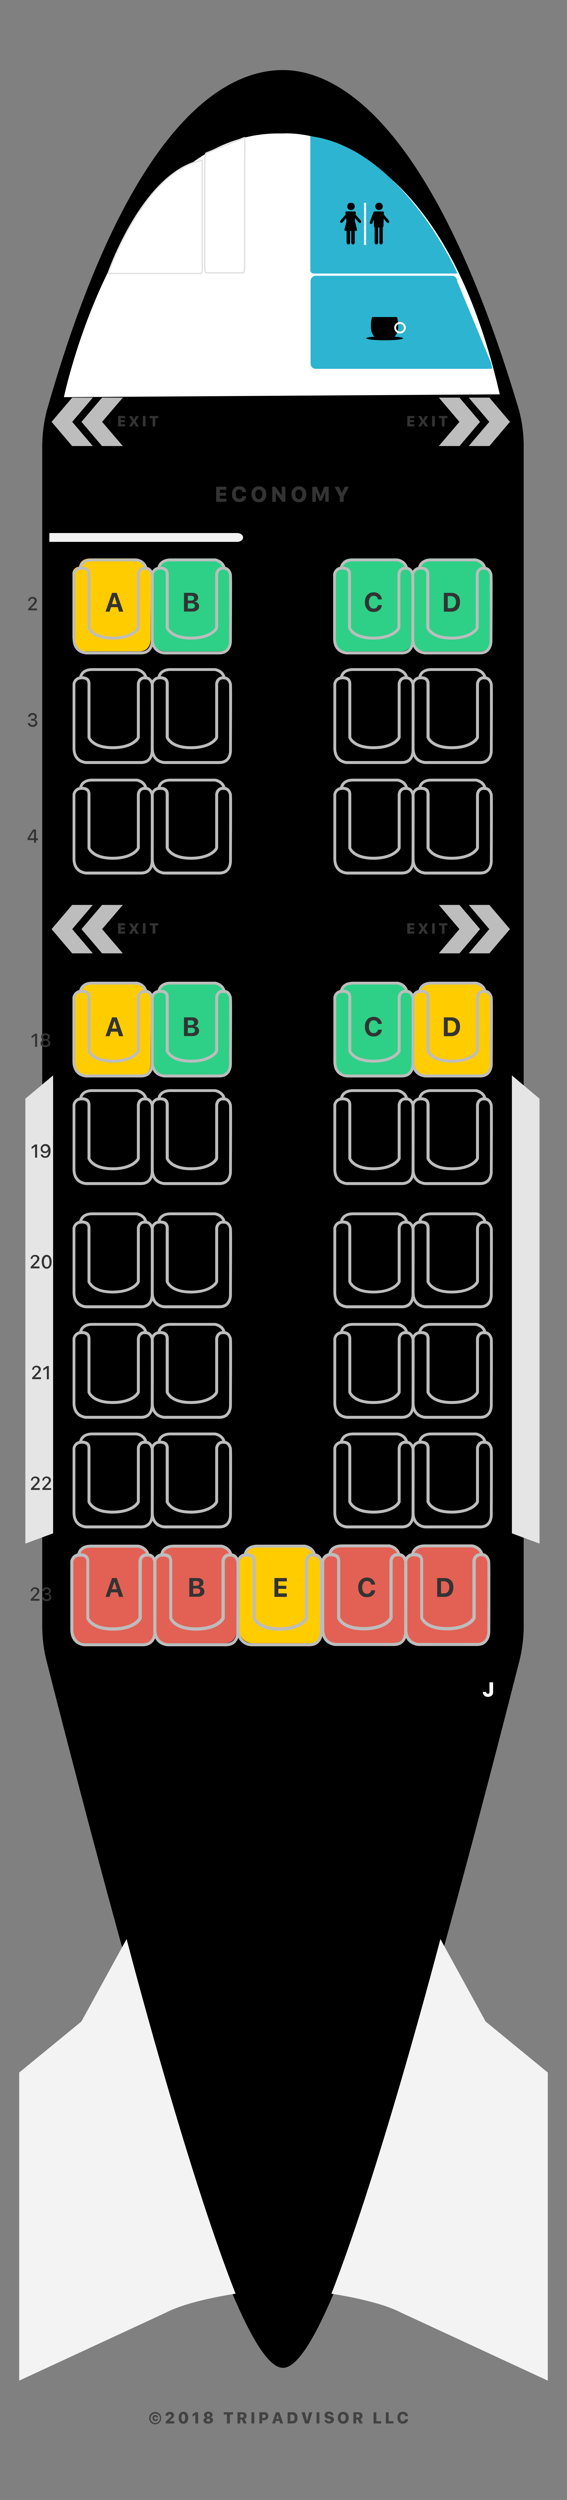 <?xml version="1.0" encoding="utf-8"?>
<!-- Generator: Adobe Illustrator 19.1.1, SVG Export Plug-In . SVG Version: 6.00 Build 0)  -->
<svg version="1.1" xmlns="http://www.w3.org/2000/svg" xmlns:xlink="http://www.w3.org/1999/xlink" x="0px" y="0px" width="425px"
	 height="1872.7px" viewBox="0 0 425 1872.7" style="enable-background:new 0 0 425 1872.7;" xml:space="preserve">
<rect x="0" y="0" width="425" height="1872.7" fill="#808080" stroke="none"/>
<style type="text/css">
	.st0{clip-path:url(#SVGID_3_);}
	.st1{clip-path:url(#SVGID_7_);}
	.st2{clip-path:url(#SVGID_12_);}
	.st3{clip-path:url(#SVGID_13_);}
	.st4{clip-path:url(#SVGID_14_);fill:#F3F3F3;}
	.st5{clip-path:url(#SVGID_17_);}
	.st6{clip-path:url(#SVGID_18_);fill:#FFFFFF;}
	.st7{fill:#FFFFFF;}
	.st8{fill:#E5E5E5;}
	.st9{fill:#424242;}
	.st10{fill-rule:evenodd;clip-rule:evenodd;fill:#FFFFFF;}
	.st11{fill:#F3F3F3;}
	.st12{fill:#333333;}
	.st13{display:none;opacity:0.36;}
	.st14{display:inline;}
	.st15{fill:#FFCC00;}
	.st16{fill:#2DD086;}
	.st17{fill:#E26154;}
	.st18{fill:#BDBDBD;}
	.st19{clip-path:url(#SVGID_33_);}
	.st20{clip-path:url(#SVGID_34_);fill:#FFFFFF;}
	.st21{clip-path:url(#SVGID_37_);}
	.st22{clip-path:url(#SVGID_38_);fill:#FFFFFF;}
	.st23{clip-path:url(#SVGID_41_);}
	.st24{clip-path:url(#SVGID_42_);fill:#FFFFFF;}
	.st25{clip-path:url(#SVGID_45_);}
	.st26{clip-path:url(#SVGID_46_);fill:#FFFFFF;}
	.st27{clip-path:url(#SVGID_49_);}
	.st28{clip-path:url(#SVGID_50_);fill:#FFFFFF;}
	.st29{clip-path:url(#SVGID_53_);}
	.st30{clip-path:url(#SVGID_54_);fill:#FFFFFF;}
	.st31{clip-path:url(#SVGID_57_);}
	.st32{clip-path:url(#SVGID_58_);fill:#FFFFFF;}
	.st33{clip-path:url(#SVGID_61_);}
	.st34{clip-path:url(#SVGID_62_);fill:#FFFFFF;}
	.st35{clip-path:url(#SVGID_65_);}
	.st36{clip-path:url(#SVGID_66_);fill:#FFFFFF;}
	.st37{clip-path:url(#SVGID_69_);}
	.st38{clip-path:url(#SVGID_70_);fill:#FFFFFF;}
	.st39{clip-path:url(#SVGID_73_);}
	.st40{clip-path:url(#SVGID_74_);fill:#FFFFFF;}
	.st41{clip-path:url(#SVGID_77_);}
	.st42{clip-path:url(#SVGID_78_);fill:#FFFFFF;}
	.st43{clip-path:url(#SVGID_81_);}
	.st44{clip-path:url(#SVGID_82_);fill:#FFFFFF;}
	.st45{clip-path:url(#SVGID_84_);fill:#FFFFFF;}
	.st46{clip-path:url(#SVGID_87_);}
	.st47{clip-path:url(#SVGID_88_);fill:#FFFFFF;}
	.st48{clip-path:url(#SVGID_91_);}
	.st49{clip-path:url(#SVGID_92_);fill:#FFFFFF;}
	.st50{clip-path:url(#SVGID_94_);fill:#FFFFFF;}
	.st51{clip-path:url(#SVGID_98_);fill:#BDBDBD;}
	.st52{clip-path:url(#SVGID_100_);fill:#BDBDBD;}
	.st53{clip-path:url(#SVGID_102_);fill:#BDBDBD;}
	.st54{clip-path:url(#SVGID_104_);fill:#BDBDBD;}
	.st55{clip-path:url(#SVGID_106_);fill:#BDBDBD;}
	.st56{clip-path:url(#SVGID_108_);fill:#BDBDBD;}
	.st57{clip-path:url(#SVGID_110_);fill:#BDBDBD;}
	.st58{clip-path:url(#SVGID_112_);fill:#BDBDBD;}
</style>
<g id="Layer_1">
	<g id="plane_bgr_1_">
		<g>
			<defs>
				<polygon id="SVGID_1_" points="10.5,1803.1 412.8,1812.2 412.8,-26.5 10.5,-35.6 				"/>
			</defs>
			<defs>
				<polygon id="SVGID_2_" points="10.5,-35.5 412.8,-26.4 412.8,1812.3 10.5,1803.2 				"/>
			</defs>
			<clipPath id="SVGID_3_">
				<use xlink:href="#SVGID_1_"  style="overflow:visible;"/>
			</clipPath>
			<clipPath id="SVGID_4_" class="st0">
				<use xlink:href="#SVGID_2_"  style="overflow:visible;"/>
			</clipPath>
		</g>
		<g>
			<defs>
				<polygon id="SVGID_5_" points="10.5,1803.1 412.8,1812.2 412.8,-26.5 10.5,-35.6 				"/>
			</defs>
			<defs>
				<polygon id="SVGID_6_" points="10.5,-35.5 412.8,-26.4 412.8,1812.3 10.5,1803.2 				"/>
			</defs>
			<clipPath id="SVGID_7_">
				<use xlink:href="#SVGID_5_"  style="overflow:visible;"/>
			</clipPath>
			<clipPath id="SVGID_8_" class="st1">
				<use xlink:href="#SVGID_6_"  style="overflow:visible;"/>
			</clipPath>
		</g>
		<g>
			<defs>
				<polygon id="SVGID_9_" points="10.5,1803.1 412.8,1812.2 412.8,-26.5 10.5,-35.6 				"/>
			</defs>
			<defs>
				<path id="SVGID_10_" d="M35.1,307.6c65.2-229.1,141.1-255.1,177-255.1c35.5,0,110.2,29.6,177,255.1l0,0
					c2.3,8.8,3.4,17.8,3.4,26.8V1218l0,0c0,8.9-1.1,17.8-3.3,26.5c-87.4,343.2-146.4,529.2-177.1,529.2
					c-30.7,0-89.7-186.1-177.1-529.2l0,0c-2.2-8.6-3.3-17.5-3.3-26.5V334.4l0,0C31.7,325.3,32.9,316.3,35.1,307.6L35.1,307.6z"/>
			</defs>
			<defs>
				<polygon id="SVGID_11_" points="10.5,-35.5 412.8,-26.4 412.8,1812.3 10.5,1803.2 				"/>
			</defs>
			<clipPath id="SVGID_12_">
				<use xlink:href="#SVGID_9_"  style="overflow:visible;"/>
			</clipPath>
			<clipPath id="SVGID_13_" class="st2">
				<use xlink:href="#SVGID_10_"  style="overflow:visible;"/>
			</clipPath>
			<clipPath id="SVGID_14_" class="st3">
				<use xlink:href="#SVGID_11_"  style="overflow:visible;"/>
			</clipPath>
			<rect x="26.4" y="-31.9" class="st4" width="371.5" height="1831.7"/>
		</g>
		<g>
			<defs>
				<polygon id="SVGID_15_" points="10.5,1798.3 412.8,1807.4 414.3,-31.3 12,-40.4 				"/>
			</defs>
			<defs>
				<path id="SVGID_16_" d="M40.4,352.5L40.4,352.5v835.9c50.3,247.7,107.5,316.2,171.7,316.2c64.2,0,121.5-68.5,171.7-316.2V352.2
					c0,0,0-33.2-9.3-56.8c0,0-42.1-17.5-164.5-17.5c0,0-134.8,2.4-162.2,19.6C47.9,297.5,37.7,334.5,40.4,352.5z"/>
			</defs>
			<clipPath id="SVGID_17_">
				<use xlink:href="#SVGID_15_"  style="overflow:visible;"/>
			</clipPath>
			<clipPath id="SVGID_18_" class="st5">
				<use xlink:href="#SVGID_16_"  style="overflow:visible;"/>
			</clipPath>
			<rect x="37.7" y="98.6" class="st6" width="354.2" height="1456.7"/>
		</g>
		<g>
			<defs>
				<rect id="SVGID_19_" x="10.5" y="-35" width="402.3" height="1838.7"/>
			</defs>
			<clipPath id="SVGID_20_">
				<use xlink:href="#SVGID_19_"  style="overflow:visible;"/>
			</clipPath>
		</g>
		<g>
			<path class="st7" d="M364.4,1267.4c0,0.4,0.1,0.7,0.4,1c0.2,0.2,0.5,0.4,0.9,0.4c0.8,0,1.2-0.5,1.2-1.4v-7.2h2.7v7.2
				c0,1.2-0.3,2.1-1,2.7c-0.7,0.6-1.6,1-2.8,1c-1.2,0-2.1-0.3-2.8-1c-0.7-0.7-1.1-1.5-1.1-2.7H364.4z"/>
		</g>
		<g>
		</g>
	</g>
	<g id="wings_1_">
		<polygon class="st8" points="39.8,805.6 19,823 19,1156.3 39.8,1148.6 		"/>
		<polygon class="st8" points="383.7,805.6 404.4,823 404.4,1156.3 383.7,1148.6 		"/>
	</g>
	<g>
		<path class="st9" d="M113.1,1814.7c-0.9-0.9-1.3-2-1.3-3.3c0-1.3,0.4-2.4,1.3-3.3c0.9-0.9,2-1.3,3.2-1.3s2.4,0.4,3.2,1.3
			c0.9,0.9,1.3,2,1.3,3.3c0,1.3-0.4,2.4-1.3,3.3c-0.9,0.9-2,1.3-3.2,1.3S114,1815.6,113.1,1814.7z M118.9,1814c0.7-0.7,1-1.5,1-2.5
			c0-1-0.3-1.8-1-2.5c-0.7-0.7-1.5-1-2.5-1c-1,0-1.8,0.3-2.5,1c-0.7,0.7-1,1.5-1,2.5c0,1,0.3,1.8,1,2.5c0.7,0.7,1.5,1,2.5,1
			C117.4,1815,118.2,1814.7,118.9,1814z M117.2,1810.9c0-0.2-0.1-0.4-0.3-0.5c-0.1-0.1-0.3-0.2-0.5-0.2c-0.3,0-0.5,0.1-0.6,0.3
			c-0.1,0.2-0.2,0.5-0.2,0.9c0,0.4,0.1,0.7,0.2,0.9c0.1,0.2,0.4,0.3,0.6,0.3c0.4,0,0.7-0.2,0.8-0.6h1.3c0,0.5-0.2,0.9-0.6,1.2
			c-0.4,0.3-0.8,0.4-1.4,0.4c-0.7,0-1.2-0.2-1.6-0.6c-0.4-0.4-0.6-1-0.6-1.7c0-0.7,0.2-1.2,0.6-1.6c0.4-0.4,0.9-0.6,1.6-0.6
			c0.6,0,1,0.2,1.4,0.5c0.4,0.3,0.6,0.7,0.6,1.2H117.2z"/>
		<path class="st9" d="M124,1809.5c0-0.8,0.3-1.5,0.9-2c0.6-0.5,1.4-0.8,2.4-0.8c0.9,0,1.7,0.2,2.3,0.7c0.6,0.5,0.9,1.1,0.9,1.8
			c0,0.5-0.2,0.9-0.5,1.4c-0.3,0.5-0.8,1-1.6,1.7l-1.4,1.3v0.1h3.6v1.7h-6.4v-1.4l2.7-2.5c0.6-0.6,1-1,1.2-1.3
			c0.2-0.3,0.3-0.5,0.3-0.8c0-0.3-0.1-0.6-0.3-0.7c-0.2-0.2-0.5-0.3-0.8-0.3c-0.4,0-0.7,0.1-0.9,0.3c-0.2,0.2-0.3,0.5-0.3,0.9v0
			L124,1809.5L124,1809.5z"/>
		<path class="st9" d="M134.8,1814.4c-0.6-0.8-0.9-1.9-0.9-3.3c0-1.4,0.3-2.5,1-3.3c0.6-0.8,1.5-1.2,2.6-1.2s2,0.4,2.6,1.2
			c0.6,0.8,1,1.9,1,3.3c0,1.4-0.3,2.5-1,3.3c-0.6,0.8-1.5,1.2-2.6,1.2C136.3,1815.6,135.4,1815.2,134.8,1814.4z M138.4,1813.2
			c0.2-0.5,0.4-1.2,0.4-2.1c0-0.9-0.1-1.6-0.4-2.1c-0.2-0.5-0.6-0.7-1-0.7s-0.8,0.2-1,0.7c-0.2,0.5-0.4,1.2-0.4,2.1
			c0,0.9,0.1,1.6,0.4,2.1c0.2,0.5,0.6,0.7,1,0.7S138.2,1813.7,138.4,1813.2z"/>
		<path class="st9" d="M146.4,1808.9h-0.1l-2,1.4v-1.8l2.1-1.5h2.1v8.4h-2.1V1808.9z"/>
		<path class="st9" d="M153.5,1814.9c-0.7-0.5-1-1.1-1-1.8c0-0.5,0.2-1,0.5-1.4c0.4-0.4,0.8-0.7,1.4-0.8v-0.1
			c-0.5-0.1-0.9-0.3-1.1-0.7c-0.3-0.3-0.4-0.7-0.4-1.2c0-0.7,0.3-1.2,0.9-1.7c0.6-0.4,1.4-0.7,2.3-0.7c1,0,1.7,0.2,2.3,0.7
			c0.6,0.4,0.9,1,0.9,1.7c0,0.4-0.1,0.8-0.4,1.2c-0.3,0.3-0.7,0.6-1.1,0.7v0.1c0.6,0.1,1,0.4,1.4,0.7c0.4,0.4,0.5,0.9,0.5,1.4
			c0,0.7-0.3,1.3-1,1.8c-0.7,0.5-1.5,0.7-2.6,0.7C155.1,1815.6,154.2,1815.4,153.5,1814.9z M157.1,1813.7c0.2-0.2,0.4-0.5,0.4-0.8
			s-0.1-0.6-0.4-0.8c-0.3-0.2-0.6-0.3-1-0.3c-0.4,0-0.7,0.1-1,0.3c-0.3,0.2-0.4,0.5-0.4,0.8s0.1,0.6,0.4,0.8c0.2,0.2,0.6,0.3,1,0.3
			C156.5,1814.1,156.9,1814,157.1,1813.7z M157,1810c0.2-0.2,0.3-0.5,0.3-0.8s-0.1-0.6-0.3-0.8c-0.2-0.2-0.5-0.3-0.8-0.3
			c-0.3,0-0.6,0.1-0.8,0.3c-0.2,0.2-0.3,0.5-0.3,0.8s0.1,0.6,0.3,0.8c0.2,0.2,0.5,0.3,0.8,0.3C156.5,1810.3,156.7,1810.2,157,1810z"
			/>
		<path class="st9" d="M170.1,1815.4v-6.7h-2.4v-1.7h7v1.7h-2.4v6.7H170.1z"/>
		<path class="st9" d="M180.2,1815.4H178v-8.4h3.7c1,0,1.8,0.2,2.3,0.7c0.6,0.5,0.8,1.2,0.8,2c0,0.5-0.1,1-0.4,1.4
			c-0.3,0.4-0.6,0.8-1.1,1l1.7,3.3h-2.4l-1.4-3h-1.1V1815.4z M180.2,1810.9h1.3c0.4,0,0.7-0.1,0.9-0.3s0.3-0.5,0.3-0.9
			c0-0.4-0.1-0.6-0.3-0.9c-0.2-0.2-0.5-0.3-0.9-0.3h-1.3V1810.9z"/>
		<path class="st9" d="M188.5,1815.4v-8.4h2.1v8.4H188.5z"/>
		<path class="st9" d="M198.1,1806.9c0.9,0,1.6,0.3,2.2,0.8c0.6,0.5,0.8,1.3,0.8,2.2c0,0.9-0.3,1.6-0.9,2.2
			c-0.6,0.5-1.3,0.8-2.3,0.8h-1.4v2.5h-2.1v-8.4H198.1z M196.6,1811.3h1c0.5,0,0.8-0.1,1.1-0.3c0.3-0.2,0.4-0.6,0.4-1
			c0-0.4-0.1-0.8-0.4-1c-0.2-0.2-0.6-0.3-1.1-0.3h-1V1811.3z"/>
		<path class="st9" d="M209.5,1813.5h-2.8l-0.5,1.9H204l2.8-8.4h2.6l2.8,8.4H210L209.5,1813.5z M207.1,1812h1.9l-0.9-3.1H208
			L207.1,1812z"/>
		<path class="st9" d="M219.1,1806.9c1.3,0,2.2,0.4,2.9,1.1c0.7,0.7,1,1.7,1,3.1c0,1.4-0.3,2.4-1,3.2c-0.7,0.7-1.7,1.1-2.9,1.1h-3.5
			v-8.4H219.1z M217.7,1813.6h1c0.7,0,1.2-0.2,1.6-0.6c0.4-0.4,0.5-1.1,0.5-1.9c0-0.8-0.2-1.4-0.6-1.8c-0.4-0.4-0.9-0.6-1.6-0.6h-1
			V1813.6z"/>
		<path class="st9" d="M228.7,1815.4l-2.7-8.4h2.5l1.6,6.2h0.1l1.6-6.2h2.3l-2.6,8.4H228.7z"/>
		<path class="st9" d="M237.3,1815.4v-8.4h2.1v8.4H237.3z"/>
		<path class="st9" d="M245,1812.9c0,0.3,0.2,0.6,0.5,0.7c0.3,0.2,0.6,0.3,1.1,0.3c0.4,0,0.7-0.1,1-0.3c0.3-0.2,0.4-0.4,0.4-0.7
			c0-0.2-0.1-0.4-0.3-0.6c-0.2-0.1-0.5-0.3-1-0.4l-1.1-0.2c-1.6-0.3-2.3-1.1-2.3-2.5c0-0.8,0.3-1.5,0.9-2c0.6-0.5,1.4-0.7,2.4-0.7
			c1,0,1.8,0.2,2.4,0.7c0.6,0.5,0.9,1.1,1,1.9h-2c0-0.3-0.2-0.5-0.4-0.7c-0.3-0.2-0.6-0.3-0.9-0.3s-0.7,0.1-0.9,0.2
			c-0.2,0.2-0.3,0.4-0.3,0.7c0,0.4,0.4,0.7,1.3,0.9l1.1,0.2c0.8,0.2,1.4,0.4,1.8,0.8c0.4,0.4,0.6,0.9,0.6,1.6c0,0.9-0.3,1.6-0.9,2.1
			c-0.6,0.5-1.5,0.8-2.6,0.8c-1.1,0-1.9-0.2-2.5-0.7c-0.6-0.5-1-1.1-1-1.9H245z"/>
		<path class="st9" d="M260.3,1807.9c0.7,0.8,1.1,1.9,1.1,3.2c0,1.4-0.4,2.5-1.1,3.3c-0.7,0.8-1.8,1.2-3,1.2c-1.3,0-2.3-0.4-3-1.2
			c-0.8-0.8-1.1-1.9-1.1-3.3c0-1.4,0.4-2.5,1.1-3.2c0.7-0.8,1.8-1.2,3-1.2C258.5,1806.7,259.5,1807.1,260.3,1807.9z M255.8,1809.2
			c-0.4,0.5-0.5,1.1-0.5,1.9c0,0.8,0.2,1.5,0.5,1.9c0.4,0.5,0.8,0.7,1.4,0.7c0.6,0,1.1-0.2,1.4-0.7c0.4-0.5,0.5-1.1,0.5-1.9
			c0-0.8-0.2-1.5-0.5-1.9c-0.4-0.5-0.8-0.7-1.4-0.7C256.6,1808.5,256.2,1808.7,255.8,1809.2z"/>
		<path class="st9" d="M267,1815.4h-2.1v-8.4h3.7c1,0,1.8,0.2,2.3,0.7c0.6,0.5,0.8,1.2,0.8,2c0,0.5-0.1,1-0.4,1.4
			c-0.3,0.4-0.6,0.8-1.1,1l1.7,3.3h-2.4l-1.4-3H267V1815.4z M267,1810.9h1.3c0.4,0,0.7-0.1,0.9-0.3c0.2-0.2,0.3-0.5,0.3-0.9
			c0-0.4-0.1-0.6-0.3-0.9c-0.2-0.2-0.5-0.3-0.9-0.3H267V1810.9z"/>
		<path class="st9" d="M285.8,1815.4H280v-8.4h2.1v6.7h3.6V1815.4z"/>
		<path class="st9" d="M294.9,1815.4h-5.7v-8.4h2.1v6.7h3.6V1815.4z"/>
		<path class="st9" d="M299,1814.4c-0.7-0.8-1.1-1.9-1.1-3.3c0-1.4,0.4-2.5,1.1-3.3c0.7-0.8,1.7-1.2,3-1.2c1.1,0,2,0.3,2.7,0.9
			c0.7,0.6,1.1,1.4,1.1,2.4h-2.1c-0.1-0.5-0.2-0.8-0.6-1.1c-0.3-0.3-0.7-0.4-1.2-0.4c-0.6,0-1,0.2-1.4,0.7c-0.3,0.5-0.5,1.1-0.5,1.9
			c0,0.8,0.2,1.5,0.5,2c0.3,0.5,0.8,0.7,1.4,0.7c0.5,0,0.9-0.1,1.2-0.4c0.3-0.3,0.5-0.6,0.6-1.1h2.1c0,1-0.4,1.8-1.1,2.4
			c-0.7,0.6-1.6,0.9-2.7,0.9C300.7,1815.6,299.7,1815.2,299,1814.4z"/>
	</g>
	<path id="nose_mobile" class="st10" d="M47.9,297.5c0,0,42-200.8,163.7-197.5c0,0,115.7-11.3,163,195.4"/>
	<g id="wings_back">
		<path class="st11" d="M14.4,1552.5l46.6-38.2l33.9-61.8c0,0,44.4,171.2,81.7,265.7c0,0-34.4,4.9-51.9,14l-110.3,51.1V1552.5z"/>
		<path class="st11" d="M410.6,1552.5l-46.6-38.2l-33.9-61.8c0,0-44.2,169.7-81.7,265.7c0,0,34.4,4.9,51.9,14l110.3,51.1V1552.5z"/>
	</g>
</g>
<g id="labels">
	<g>
		<path class="st12" d="M169.7,375.9h-7.7v-11.3h7.7v2.3h-4.9v2.3h4.6v2.1h-4.6v2.3h4.9V375.9z"/>
		<path class="st12" d="M175.4,374.6c-1-1.1-1.5-2.5-1.5-4.4s0.5-3.3,1.5-4.4c1-1.1,2.3-1.6,4-1.6c1.4,0,2.6,0.4,3.6,1.3
			c1,0.8,1.5,1.9,1.5,3.2h-2.8c-0.1-0.6-0.3-1.1-0.8-1.5c-0.4-0.4-0.9-0.6-1.6-0.6c-0.8,0-1.4,0.3-1.9,0.9c-0.5,0.6-0.7,1.5-0.7,2.6
			c0,1.1,0.2,2,0.7,2.6s1.1,1,1.9,1c0.6,0,1.1-0.2,1.6-0.5c0.4-0.4,0.7-0.9,0.8-1.5h2.8c0,1.3-0.5,2.3-1.5,3.2
			c-0.9,0.8-2.1,1.2-3.6,1.2C177.7,376.2,176.4,375.7,175.4,374.6z"/>
		<path class="st12" d="M198.1,365.9c1,1.1,1.5,2.5,1.5,4.3c0,1.8-0.5,3.3-1.5,4.4c-1,1.1-2.3,1.6-4,1.6c-1.7,0-3.1-0.5-4.1-1.6
			c-1-1.1-1.5-2.5-1.5-4.4c0-1.8,0.5-3.3,1.5-4.3c1-1.1,2.3-1.6,4-1.6C195.7,364.3,197.1,364.8,198.1,365.9z M192.1,367.7
			c-0.5,0.6-0.7,1.5-0.7,2.6c0,1.1,0.2,2,0.7,2.6c0.5,0.6,1.1,1,1.9,1c0.8,0,1.4-0.3,1.9-1c0.5-0.6,0.7-1.5,0.7-2.6
			c0-1.1-0.2-1.9-0.7-2.6c-0.5-0.6-1.1-1-1.9-1C193.2,366.7,192.6,367,192.1,367.7z"/>
		<path class="st12" d="M204.1,375.9v-11.3h2.3l4.7,6.3h0.1v-6.3h2.7v11.3h-2.3l-4.7-6.4h-0.1v6.4H204.1z"/>
		<path class="st12" d="M228.1,365.9c1,1.1,1.5,2.5,1.5,4.3c0,1.8-0.5,3.3-1.5,4.4c-1,1.1-2.3,1.6-4,1.6c-1.7,0-3.1-0.5-4.1-1.6
			c-1-1.1-1.5-2.5-1.5-4.4c0-1.8,0.5-3.3,1.5-4.3c1-1.1,2.3-1.6,4-1.6S227.1,364.8,228.1,365.9z M222.1,367.7
			c-0.5,0.6-0.7,1.5-0.7,2.6c0,1.1,0.2,2,0.7,2.6s1.1,1,1.9,1c0.8,0,1.4-0.3,1.9-1s0.7-1.5,0.7-2.6c0-1.1-0.2-1.9-0.7-2.6
			c-0.5-0.6-1.1-1-1.9-1C223.2,366.7,222.6,367,222.1,367.7z"/>
		<path class="st12" d="M234.1,375.9v-11.3h3.4l2.7,6.9h0.1l2.7-6.9h3.4v11.3h-2.6v-7.1h-0.1l-2.5,6.3h-1.8l-2.5-6.3h-0.1v7.1H234.1
			z"/>
		<path class="st12" d="M254.7,375.9V372l-3.9-7.4h3.1l2.2,4.6h0.1l2.2-4.6h3.1l-3.9,7.4v3.9H254.7z"/>
	</g>
</g>
<g id="Layer_10" class="st13">
	<g class="st14">
		<defs>
			<path id="SVGID_21_" d="M50.4,713h131.1c0.6,0,1.1,0.7,1.1,1.6v163.2c0,0.9-0.5,1.6-1.1,1.6H50.4c-0.6,0-1.1-0.7-1.1-1.6l0-163.2
				c0-0.9,1-1.6,1.6-1.6H50.4z"/>
		</defs>
		<use xlink:href="#SVGID_21_"  style="overflow:visible;fill-rule:evenodd;clip-rule:evenodd;fill:#2DB4D0;"/>
		<clipPath id="SVGID_22_">
			<use xlink:href="#SVGID_21_"  style="overflow:visible;"/>
		</clipPath>
	</g>
	<g class="st14">
		<defs>
			<path id="SVGID_23_" d="M373.1,713c0.6,0,1.6,1.1,1.6,2.4l0,243.6c0,1.3-0.5,2.4-1.1,2.4H242.4c-0.6,0-1.1-1.1-1.1-2.4V715.4
				c0-1.3,0.5-2.4,1.1-2.4h131.1H373.1z"/>
		</defs>
		<use xlink:href="#SVGID_23_"  style="overflow:visible;fill-rule:evenodd;clip-rule:evenodd;fill:#2DB4D0;"/>
		<clipPath id="SVGID_24_">
			<use xlink:href="#SVGID_23_"  style="overflow:visible;"/>
		</clipPath>
	</g>
</g>
<g id="colors">
	<path class="st15" d="M113,747.1c-0.2-0.2-0.6-4.2-4.8-4.6c-0.8-5.2-6.8-6.2-6.8-6.2s-24.1,0-33.4,0c-6.9,0-8.4,4.1-8.8,6.2
		c-4.3,0.5-4.9,4.5-4.9,4.5s0,37.4,0,48.1c0,10.7,9.2,10.8,9.2,10.8s31.9,0,41,0c9.1,0,8.4-9.8,8.4-9.8S113.2,747.3,113,747.1z"/>
	<path class="st15" d="M368,747.1c-0.2-0.2-0.6-4.2-4.8-4.6c-0.8-5.2-6.8-6.2-6.8-6.2s-24.1,0-33.4,0c-6.9,0-8.4,4.1-8.8,6.2
		c-4.3,0.5-4.9,4.5-4.9,4.5s0,37.4,0,48.1c0,10.7,9.2,10.8,9.2,10.8s31.9,0,41,0c9.1,0,8.4-9.8,8.4-9.8S368.2,747.3,368,747.1z"/>
	<path class="st16" d="M173,747.1c-0.2-0.2-0.6-4.2-4.8-4.6c-0.8-5.2-6.8-6.2-6.8-6.2s-24.1,0-33.4,0c-6.9,0-8.4,4.1-8.8,6.2
		c-4.3,0.5-4.9,4.5-4.9,4.5s0,37.4,0,48.1c0,10.7,9.2,10.8,9.2,10.8s31.9,0,41,0c9.1,0,8.4-9.8,8.4-9.8S173.2,747.3,173,747.1z"/>
	<path class="st16" d="M309,747.1c-0.2-0.2-0.6-4.2-4.8-4.6c-0.8-5.2-6.8-6.2-6.8-6.2s-24.1,0-33.4,0c-6.9,0-8.4,4.1-8.8,6.2
		c-4.3,0.5-4.9,4.5-4.9,4.5s0,37.4,0,48.1c0,10.7,9.2,10.8,9.2,10.8s31.9,0,41,0c9.1,0,8.4-9.8,8.4-9.8S309.2,747.3,309,747.1z"/>
	<path class="st15" d="M113,429.1c-0.2-0.2-0.6-4.2-4.8-4.6c-0.8-5.2-6.8-6.2-6.8-6.2s-24.1,0-33.4,0c-6.9,0-8.4,4.1-8.8,6.2
		c-4.3,0.5-4.9,4.5-4.9,4.5s0,37.4,0,48.1c0,10.7,9.2,10.8,9.2,10.8s31.9,0,41,0c9.1,0,8.4-9.8,8.4-9.8S113.2,429.3,113,429.1z"/>
	<path class="st16" d="M368,429.1c-0.2-0.2-0.6-4.2-4.8-4.6c-0.8-5.2-6.8-6.2-6.8-6.2s-24.1,0-33.4,0c-6.9,0-8.4,4.1-8.8,6.2
		c-4.3,0.5-4.9,4.5-4.9,4.5s0,37.4,0,48.1c0,10.7,9.2,10.8,9.2,10.8s31.9,0,41,0c9.1,0,8.4-9.8,8.4-9.8S368.2,429.3,368,429.1z"/>
	<path class="st16" d="M173,429.1c-0.2-0.2-0.6-4.2-4.8-4.6c-0.8-5.2-6.8-6.2-6.8-6.2s-24.1,0-33.4,0c-6.9,0-8.4,4.1-8.8,6.2
		c-4.3,0.5-4.9,4.5-4.9,4.5s0,37.4,0,48.1c0,10.7,9.2,10.8,9.2,10.8s31.9,0,41,0c9.1,0,8.4-9.8,8.4-9.8S173.2,429.3,173,429.1z"/>
	<path class="st16" d="M309,429.1c-0.2-0.2-0.6-4.2-4.8-4.6c-0.8-5.2-6.8-6.2-6.8-6.2s-24.1,0-33.4,0c-6.9,0-8.4,4.1-8.8,6.2
		c-4.3,0.5-4.9,4.5-4.9,4.5s0,37.4,0,48.1c0,10.7,9.2,10.8,9.2,10.8s31.9,0,41,0c9.1,0,8.4-9.8,8.4-9.8S309.2,429.3,309,429.1z"/>
	<path class="st17" d="M116.3,1168.7c-0.2-0.2-0.7-4.4-5.1-4.8c-0.9-5.5-7.2-6.5-7.2-6.5s-25.5,0-35.3,0c-7.3,0-8.9,4.3-9.3,6.5
		c-4.5,0.6-5.1,4.8-5.1,4.8s0,39.5,0,50.8c0,11.4,9.8,11.4,9.8,11.4s33.7,0,43.3,0c9.7,0,8.9-10.3,8.9-10.3
		S116.5,1168.9,116.3,1168.7z"/>
	<path class="st17" d="M177.3,1168.7c-0.2-0.2-0.7-4.4-5.1-4.8c-0.9-5.5-7.2-6.5-7.2-6.5s-25.5,0-35.3,0c-7.3,0-8.9,4.3-9.3,6.5
		c-4.5,0.6-5.1,4.8-5.1,4.8s0,39.5,0,50.8c0,11.4,9.8,11.4,9.8,11.4s33.7,0,43.3,0c9.7,0,8.9-10.3,8.9-10.3
		S177.5,1168.9,177.3,1168.7z"/>
	<path class="st15" d="M241.3,1168.7c-0.2-0.2-0.7-4.4-5.1-4.8c-0.9-5.5-7.2-6.5-7.2-6.5s-25.5,0-35.3,0c-7.3,0-8.9,4.3-9.3,6.5
		c-4.5,0.6-5.1,4.8-5.1,4.8s0,39.5,0,50.8c0,11.4,9.8,11.4,9.8,11.4s33.7,0,43.3,0c9.7,0,8.9-10.3,8.9-10.3
		S241.5,1168.9,241.3,1168.7z"/>
	<path class="st17" d="M303.3,1168.7c-0.2-0.2-0.7-4.4-5.1-4.8c-0.9-5.5-7.2-6.5-7.2-6.5s-25.5,0-35.3,0c-7.3,0-8.9,4.3-9.3,6.5
		c-4.5,0.6-5.1,4.8-5.1,4.8s0,39.5,0,50.8c0,11.4,9.8,11.4,9.8,11.4s33.7,0,43.3,0c9.7,0,8.9-10.3,8.9-10.3
		S303.5,1168.9,303.3,1168.7z"/>
	<path class="st17" d="M366.3,1168.7c-0.2-0.2-0.7-4.4-5.1-4.8c-0.9-5.5-7.2-6.5-7.2-6.5s-25.5,0-35.3,0c-7.3,0-8.9,4.3-9.3,6.5
		c-4.5,0.6-5.1,4.8-5.1,4.8s0,39.5,0,50.8c0,11.4,9.8,11.4,9.8,11.4s33.7,0,43.3,0c9.7,0,8.9-10.3,8.9-10.3
		S366.5,1168.9,366.3,1168.7z"/>
</g>
<g id="seats">
	<g>
		<path class="st18" d="M105.7,572.3h-41c-0.1,0-10.3-0.2-10.3-11.9l0-48.3c0.3-1.9,2.1-5.5,6.9-5.5c4.3,0,6.5,1.9,6.5,5.7v39.9
			c0.4,1,3.5,6.8,16.6,6.8c14.3,0,17.9-6.3,18.2-6.9v-39.8c0.1-2,1.5-5.7,6-5.7c3.2,0,5.3,1.7,6.3,5c0,0.1,0,0.1,0.1,0.2l0,0
			c0.3,1.2,0.3,7.5,0.1,49.6c0,0.1,0.4,5-2.6,8.2C110.9,571.4,108.6,572.3,105.7,572.3z M56.5,512.4v48c0,9.5,7.8,9.7,8.2,9.7h41
			c2.3,0,4.1-0.7,5.3-2c2.3-2.5,2-6.6,2-6.6c0.1-18.6,0.1-46.5,0-48.9c0-0.1-0.1-0.2-0.1-0.3c-0.5-1.6-1.4-3.5-4.2-3.5
			c-3.7,0-3.8,3.4-3.9,3.6l0,39.9c0,1.8-5.3,8.9-20.4,8.9c-15.8,0-18.6-8.1-18.7-8.4l-0.1-0.2v-40.3c0-1.2,0-3.5-4.4-3.5
			C57.3,508.8,56.6,511.8,56.5,512.4z"/>
		<path class="st18" d="M59.1,509c0-0.1-0.1-3.3,2.2-5.7c1.8-1.8,4.4-2.8,7.8-2.8l33.6,0c2.7,0.4,7.8,2.8,7.8,8.4h-2.2
			c0-5-5.2-6.1-5.9-6.3H69.1c-2.8,0-4.9,0.7-6.2,2.1c-1.7,1.8-1.6,4.1-1.6,4.1L59.1,509z"/>
	</g>
	<g>
		<path class="st18" d="M164.4,572.3h-41c-0.1,0-10.3-0.2-10.3-11.9l0-48.3c0.3-1.9,2.1-5.5,6.9-5.5c4.3,0,6.5,1.9,6.5,5.7v39.9
			c0.4,1,3.5,6.8,16.6,6.8c14.3,0,17.9-6.3,18.2-6.9v-39.8c0.1-2,1.5-5.7,6-5.7c3.2,0,5.3,1.7,6.3,5c0,0.1,0,0.1,0.1,0.2l0,0
			c0.3,1.2,0.3,7.5,0.1,49.6c0,0.1,0.4,5-2.6,8.2C169.6,571.4,167.3,572.3,164.4,572.3z M115.2,512.4v48c0,9.5,7.8,9.7,8.2,9.7h41
			c2.3,0,4.1-0.7,5.3-2c2.3-2.5,2-6.6,2-6.6c0.1-18.6,0.1-46.5,0-48.9c0-0.1-0.1-0.2-0.1-0.3c-0.5-1.6-1.4-3.5-4.2-3.5
			c-3.7,0-3.8,3.4-3.9,3.6l0,39.9c0,1.8-5.3,8.9-20.4,8.9c-15.8,0-18.6-8.1-18.8-8.4l-0.1-0.2v-40.3c0-1.2,0-3.5-4.4-3.5
			C116,508.8,115.3,511.8,115.2,512.4z"/>
		<path class="st18" d="M117.8,509c0-0.1-0.1-3.3,2.2-5.7c1.8-1.8,4.4-2.8,7.8-2.8l33.6,0c2.7,0.4,7.8,2.8,7.8,8.4H167
			c0-5-5.2-6.1-5.9-6.3h-33.3c-2.8,0-4.9,0.7-6.2,2.1c-1.7,1.8-1.6,4.1-1.6,4.1L117.8,509z"/>
	</g>
	<g>
		<path class="st18" d="M105.7,490.2h-41c-0.1,0-10.3-0.2-10.3-11.9l0-48.3c0.3-1.9,2.1-5.5,6.9-5.5c4.3,0,6.5,1.9,6.5,5.7v39.9
			c0.4,1,3.5,6.8,16.6,6.8c14.3,0,17.9-6.3,18.2-6.9v-39.8c0.1-2,1.5-5.7,6-5.7c3.2,0,5.3,1.7,6.3,5c0,0.1,0,0.1,0.1,0.2l0,0
			c0.3,1.2,0.3,7.5,0.1,49.6c0,0.1,0.4,5-2.6,8.2C110.9,489.3,108.6,490.2,105.7,490.2z M56.5,430.3v48c0,9.5,7.8,9.7,8.2,9.7h41
			c2.3,0,4.1-0.7,5.3-2c2.3-2.5,2-6.6,2-6.6c0.1-18.6,0.1-46.5,0-48.9c0-0.1-0.1-0.2-0.1-0.3c-0.5-1.6-1.4-3.5-4.2-3.5
			c-3.7,0-3.8,3.4-3.9,3.6l0,39.9c0,1.8-5.3,8.9-20.4,8.9c-15.8,0-18.6-8.1-18.7-8.4l-0.1-0.2v-40.3c0-1.2,0-3.5-4.4-3.5
			C57.3,426.7,56.6,429.7,56.5,430.3z"/>
		<path class="st18" d="M59.1,426.9c0-0.1-0.1-3.3,2.2-5.7c1.8-1.8,4.4-2.8,7.8-2.8l33.6,0c2.7,0.4,7.8,2.8,7.8,8.4h-2.2
			c0-5-5.2-6.1-5.9-6.3H69.1c-2.8,0-4.9,0.7-6.2,2.1c-1.7,1.8-1.6,4.1-1.6,4.1L59.1,426.9z"/>
	</g>
	<g>
		<path class="st18" d="M164.4,490.2h-41c-0.1,0-10.3-0.2-10.3-11.9l0-48.3c0.3-1.9,2.1-5.5,6.9-5.5c4.3,0,6.5,1.9,6.5,5.7v39.9
			c0.4,1,3.5,6.8,16.6,6.8c14.3,0,17.9-6.3,18.2-6.9v-39.8c0.1-2,1.5-5.7,6-5.7c3.2,0,5.3,1.7,6.3,5c0,0.1,0,0.1,0.1,0.2l0,0
			c0.3,1.2,0.3,7.5,0.1,49.6c0,0.1,0.4,5-2.6,8.2C169.6,489.3,167.3,490.2,164.4,490.2z M115.2,430.3v48c0,9.5,7.8,9.7,8.2,9.7h41
			c2.3,0,4.1-0.7,5.3-2c2.3-2.5,2-6.6,2-6.6c0.1-18.6,0.1-46.5,0-48.9c0-0.1-0.1-0.2-0.1-0.3c-0.5-1.6-1.4-3.5-4.2-3.5
			c-3.7,0-3.8,3.4-3.9,3.6l0,39.9c0,1.8-5.3,8.9-20.4,8.9c-15.8,0-18.6-8.1-18.8-8.4l-0.1-0.2v-40.3c0-1.2,0-3.5-4.4-3.5
			C116,426.7,115.3,429.7,115.2,430.3z"/>
		<path class="st18" d="M117.8,426.9c0-0.1-0.1-3.3,2.2-5.7c1.8-1.8,4.4-2.8,7.8-2.8l33.6,0c2.7,0.4,7.8,2.8,7.8,8.4H167
			c0-5-5.2-6.1-5.9-6.3h-33.3c-2.8,0-4.9,0.7-6.2,2.1c-1.7,1.8-1.6,4.1-1.6,4.1L117.8,426.9z"/>
	</g>
	<g>
		<path class="st18" d="M105.7,807.1h-41c-0.1,0-10.3-0.2-10.3-11.9l0-48.3c0.3-1.9,2.1-5.5,6.9-5.5c4.3,0,6.5,1.9,6.5,5.7v39.9
			c0.4,1,3.5,6.8,16.6,6.8c14.3,0,17.9-6.3,18.2-6.9v-39.8c0.1-2,1.5-5.7,6-5.7c3.2,0,5.3,1.7,6.3,5c0,0.1,0,0.1,0.1,0.2l0,0
			c0.3,1.2,0.3,7.5,0.1,49.6c0,0.1,0.4,5-2.6,8.2C110.9,806.2,108.6,807.1,105.7,807.1z M56.5,747.2v48c0,9.5,7.8,9.7,8.2,9.7h41
			c2.3,0,4.1-0.7,5.3-2c2.3-2.5,2-6.6,2-6.6c0.1-18.6,0.1-46.5,0-48.9c0-0.1-0.1-0.2-0.1-0.3c-0.5-1.6-1.4-3.5-4.2-3.5
			c-3.7,0-3.8,3.4-3.9,3.6l0,39.9c0,1.8-5.3,8.9-20.4,8.9c-15.8,0-18.6-8.1-18.7-8.4l-0.1-0.2v-40.3c0-1.2,0-3.5-4.4-3.5
			C57.3,743.6,56.6,746.7,56.5,747.2z"/>
		<path class="st18" d="M59.1,743.9c0-0.1-0.1-3.3,2.2-5.7c1.8-1.8,4.4-2.8,7.8-2.8l33.6,0c2.7,0.4,7.8,2.8,7.8,8.4h-2.2
			c0-5-5.2-6.1-5.9-6.3H69.1c-2.8,0-4.9,0.7-6.2,2.1c-1.7,1.8-1.6,4.1-1.6,4.1L59.1,743.9z"/>
	</g>
	<g>
		<path class="st18" d="M164.4,807.1h-41c-0.1,0-10.3-0.2-10.3-11.9l0-48.3c0.3-1.9,2.1-5.5,6.9-5.5c4.3,0,6.5,1.9,6.5,5.7v39.9
			c0.4,1,3.5,6.8,16.6,6.8c14.3,0,17.9-6.3,18.2-6.9v-39.8c0.1-2,1.5-5.7,6-5.7c3.2,0,5.3,1.7,6.3,5c0,0.1,0,0.1,0.1,0.2l0,0
			c0.3,1.2,0.3,7.5,0.1,49.6c0,0.1,0.4,5-2.6,8.2C169.6,806.2,167.3,807.1,164.4,807.1z M115.2,747.2v48c0,9.5,7.8,9.7,8.2,9.7h41
			c2.3,0,4.1-0.7,5.3-2c2.3-2.5,2-6.6,2-6.6c0.1-18.6,0.1-46.5,0-48.9c0-0.1-0.1-0.2-0.1-0.3c-0.5-1.6-1.4-3.5-4.2-3.5
			c-3.7,0-3.8,3.4-3.9,3.6l0,39.9c0,1.8-5.3,8.9-20.4,8.9c-15.8,0-18.6-8.1-18.8-8.4l-0.1-0.2v-40.3c0-1.2,0-3.5-4.4-3.5
			C116,743.6,115.3,746.7,115.2,747.2z"/>
		<path class="st18" d="M117.8,743.9c0-0.1-0.1-3.3,2.2-5.7c1.8-1.8,4.4-2.8,7.8-2.8l33.6,0c2.7,0.4,7.8,2.8,7.8,8.4H167
			c0-5-5.2-6.1-5.9-6.3h-33.3c-2.8,0-4.9,0.7-6.2,2.1c-1.7,1.8-1.6,4.1-1.6,4.1L117.8,743.9z"/>
	</g>
	<g>
		<path class="st18" d="M105.7,655.1h-41c-0.1,0-10.3-0.2-10.3-11.9l0-48.3c0.3-1.9,2.1-5.5,6.9-5.5c4.3,0,6.5,1.9,6.5,5.7V635
			c0.4,1,3.5,6.8,16.6,6.8c14.3,0,17.9-6.3,18.2-6.9v-39.8c0.1-2,1.5-5.7,6-5.7c3.2,0,5.3,1.7,6.3,5c0,0.1,0,0.1,0.1,0.2l0,0
			c0.3,1.2,0.3,7.5,0.1,49.6c0,0.1,0.4,5-2.6,8.2C110.9,654.2,108.6,655.1,105.7,655.1z M56.5,595.2v48c0,9.5,7.8,9.7,8.2,9.7h41
			c2.3,0,4.1-0.7,5.3-2c2.3-2.5,2-6.6,2-6.6c0.1-18.6,0.1-46.5,0-48.9c0-0.1-0.1-0.2-0.1-0.3c-0.5-1.6-1.4-3.5-4.2-3.5
			c-3.7,0-3.8,3.4-3.9,3.6l0,39.9c0,1.8-5.3,8.9-20.4,8.9c-15.8,0-18.6-8.1-18.7-8.4l-0.1-0.2v-40.3c0-1.2,0-3.5-4.4-3.5
			C57.3,591.6,56.6,594.6,56.5,595.2z"/>
		<path class="st18" d="M59.1,591.8c0-0.1-0.1-3.3,2.2-5.7c1.8-1.8,4.4-2.8,7.8-2.8l33.6,0c2.7,0.4,7.8,2.8,7.8,8.4h-2.2
			c0-5-5.2-6.1-5.9-6.3H69.1c-2.8,0-4.9,0.7-6.2,2.1c-1.7,1.8-1.6,4.1-1.6,4.1L59.1,591.8z"/>
	</g>
	<g>
		<path class="st18" d="M164.4,655.1h-41c-0.1,0-10.3-0.2-10.3-11.9l0-48.3c0.3-1.9,2.1-5.5,6.9-5.5c4.3,0,6.5,1.9,6.5,5.7V635
			c0.4,1,3.5,6.8,16.6,6.8c14.3,0,17.9-6.3,18.2-6.9v-39.8c0.1-2,1.5-5.7,6-5.7c3.2,0,5.3,1.7,6.3,5c0,0.1,0,0.1,0.1,0.2l0,0
			c0.3,1.2,0.3,7.5,0.1,49.6c0,0.1,0.4,5-2.6,8.2C169.6,654.2,167.3,655.1,164.4,655.1z M115.2,595.2v48c0,9.5,7.8,9.7,8.2,9.7h41
			c2.3,0,4.1-0.7,5.3-2c2.3-2.5,2-6.6,2-6.6c0.1-18.6,0.1-46.5,0-48.9c0-0.1-0.1-0.2-0.1-0.3c-0.5-1.6-1.4-3.5-4.2-3.5
			c-3.7,0-3.8,3.4-3.9,3.6l0,39.9c0,1.8-5.3,8.9-20.4,8.9c-15.8,0-18.6-8.1-18.8-8.4l-0.1-0.2v-40.3c0-1.2,0-3.5-4.4-3.5
			C116,591.6,115.3,594.6,115.2,595.2z"/>
		<path class="st18" d="M117.8,591.8c0-0.1-0.1-3.3,2.2-5.7c1.8-1.8,4.4-2.8,7.8-2.8l33.6,0c2.7,0.4,7.8,2.8,7.8,8.4H167
			c0-5-5.2-6.1-5.9-6.3h-33.3c-2.8,0-4.9,0.7-6.2,2.1c-1.7,1.8-1.6,4.1-1.6,4.1L117.8,591.8z"/>
	</g>
	<g>
		<path class="st18" d="M105.7,887.7h-41c-0.1,0-10.3-0.2-10.3-11.9l0-48.3c0.3-1.9,2.1-5.5,6.9-5.5c4.3,0,6.5,1.9,6.5,5.7v39.9
			c0.4,1,3.5,6.8,16.6,6.8c14.3,0,17.9-6.3,18.2-6.9v-39.8c0.1-2,1.5-5.7,6-5.7c3.2,0,5.3,1.7,6.3,5c0,0.1,0,0.1,0.1,0.2l0,0
			c0.3,1.2,0.3,7.5,0.1,49.6c0,0.1,0.4,5-2.6,8.2C110.9,886.7,108.6,887.7,105.7,887.7z M56.5,827.8v48c0,9.5,7.8,9.7,8.2,9.7h41
			c2.3,0,4.1-0.7,5.3-2c2.3-2.5,2-6.6,2-6.6c0.1-18.6,0.1-46.5,0-48.9c0-0.1-0.1-0.2-0.1-0.3c-0.5-1.6-1.4-3.5-4.2-3.5
			c-3.7,0-3.8,3.4-3.9,3.6l0,39.9c0,1.8-5.3,8.9-20.4,8.9c-15.8,0-18.6-8.1-18.7-8.4l-0.1-0.2v-40.3c0-1.2,0-3.5-4.4-3.5
			C57.3,824.1,56.6,827.2,56.5,827.8z"/>
		<path class="st18" d="M59.1,824.4c0-0.1-0.1-3.3,2.2-5.7c1.8-1.8,4.4-2.8,7.8-2.8l33.6,0c2.7,0.4,7.8,2.8,7.8,8.4h-2.2
			c0-5-5.2-6.1-5.9-6.3H69.1c-2.8,0-4.9,0.7-6.2,2.1c-1.7,1.8-1.6,4.1-1.6,4.1L59.1,824.4z"/>
	</g>
	<g>
		<path class="st18" d="M164.4,887.7h-41c-0.1,0-10.3-0.2-10.3-11.9l0-48.3c0.3-1.9,2.1-5.5,6.9-5.5c4.3,0,6.5,1.9,6.5,5.7v39.9
			c0.4,1,3.5,6.8,16.6,6.8c14.3,0,17.9-6.3,18.2-6.9v-39.8c0.1-2,1.5-5.7,6-5.7c3.2,0,5.3,1.7,6.3,5c0,0.1,0,0.1,0.1,0.2l0,0
			c0.3,1.2,0.3,7.5,0.1,49.6c0,0.1,0.4,5-2.6,8.2C169.6,886.7,167.3,887.7,164.4,887.7z M115.2,827.8v48c0,9.5,7.8,9.7,8.2,9.7h41
			c2.3,0,4.1-0.7,5.3-2c2.3-2.5,2-6.6,2-6.6c0.1-18.6,0.1-46.5,0-48.9c0-0.1-0.1-0.2-0.1-0.3c-0.5-1.6-1.4-3.5-4.2-3.5
			c-3.7,0-3.8,3.4-3.9,3.6l0,39.9c0,1.8-5.3,8.9-20.4,8.9c-15.8,0-18.6-8.1-18.8-8.4l-0.1-0.2v-40.3c0-1.2,0-3.5-4.4-3.5
			C116,824.1,115.3,827.2,115.2,827.8z"/>
		<path class="st18" d="M117.8,824.4c0-0.1-0.1-3.3,2.2-5.7c1.8-1.8,4.4-2.8,7.8-2.8l33.6,0c2.7,0.4,7.8,2.8,7.8,8.4H167
			c0-5-5.2-6.1-5.9-6.3h-33.3c-2.8,0-4.9,0.7-6.2,2.1c-1.7,1.8-1.6,4.1-1.6,4.1L117.8,824.4z"/>
	</g>
	<g>
		<path class="st18" d="M301.2,572.3h-41c-0.1,0-10.3-0.2-10.3-11.9l0-48.3c0.3-1.9,2.1-5.5,6.9-5.5c4.3,0,6.5,1.9,6.5,5.7v39.9
			c0.4,1,3.5,6.8,16.6,6.8c14.3,0,17.9-6.3,18.2-6.9v-39.8c0.1-2,1.5-5.7,6-5.7c3.2,0,5.3,1.7,6.3,5c0,0.1,0,0.1,0.1,0.2l0,0
			c0.3,1.2,0.3,7.5,0.1,49.6c0,0.1,0.4,5-2.6,8.2C306.4,571.4,304.1,572.3,301.2,572.3z M252,512.4v48c0,9.5,7.8,9.7,8.2,9.7h41
			c2.3,0,4.1-0.7,5.3-2c2.3-2.5,2-6.6,2-6.6c0.1-18.6,0.1-46.5,0-48.9c0-0.1-0.1-0.2-0.1-0.3c-0.5-1.6-1.4-3.5-4.2-3.5
			c-3.7,0-3.8,3.4-3.9,3.6l0,39.9c0,1.8-5.3,8.9-20.4,8.9c-15.8,0-18.6-8.1-18.7-8.4l-0.1-0.2v-40.3c0-1.2,0-3.5-4.4-3.5
			C252.8,508.8,252.1,511.8,252,512.4z"/>
		<path class="st18" d="M254.6,509c0-0.1-0.1-3.3,2.2-5.7c1.8-1.8,4.4-2.8,7.8-2.8l33.6,0c2.7,0.4,7.8,2.8,7.8,8.4h-2.2
			c0-5-5.2-6.1-5.9-6.3h-33.3c-2.8,0-4.9,0.7-6.2,2.1c-1.7,1.8-1.6,4.1-1.6,4.1L254.6,509z"/>
	</g>
	<g>
		<path class="st18" d="M359.9,572.3h-41c-0.1,0-10.3-0.2-10.3-11.9l0-48.3c0.3-1.9,2.1-5.5,6.9-5.5c4.3,0,6.5,1.9,6.5,5.7v39.9
			c0.4,1,3.5,6.8,16.6,6.8c14.3,0,17.9-6.3,18.2-6.9v-39.8c0.1-2,1.5-5.7,6-5.7c3.2,0,5.3,1.7,6.3,5c0,0.1,0,0.1,0.1,0.2l0,0
			c0.3,1.2,0.3,7.5,0.1,49.6c0,0.1,0.4,5-2.6,8.2C365.1,571.4,362.8,572.3,359.9,572.3z M310.7,512.4v48c0,9.5,7.8,9.7,8.2,9.7h41
			c2.3,0,4.1-0.7,5.3-2c2.3-2.5,2-6.6,2-6.6c0.1-18.6,0.1-46.5,0-48.9c0-0.1-0.1-0.2-0.1-0.3c-0.5-1.6-1.4-3.5-4.2-3.5
			c-3.7,0-3.8,3.4-3.9,3.6l0,39.9c0,1.8-5.3,8.9-20.4,8.9c-15.8,0-18.6-8.1-18.8-8.4l-0.1-0.2v-40.3c0-1.2,0-3.5-4.4-3.5
			C311.5,508.8,310.8,511.8,310.7,512.4z"/>
		<path class="st18" d="M313.3,509c0-0.1-0.1-3.3,2.2-5.7c1.8-1.8,4.4-2.8,7.8-2.8l33.6,0c2.7,0.4,7.8,2.8,7.8,8.4h-2.2
			c0-5-5.2-6.1-5.9-6.3h-33.3c-2.8,0-4.9,0.7-6.2,2.1c-1.7,1.8-1.6,4.1-1.6,4.1L313.3,509z"/>
	</g>
	<g>
		<path class="st18" d="M301.2,807.1h-41c-0.1,0-10.3-0.2-10.3-11.9l0-48.3c0.3-1.9,2.1-5.5,6.9-5.5c4.3,0,6.5,1.9,6.5,5.7v39.9
			c0.4,1,3.5,6.8,16.6,6.8c14.3,0,17.9-6.3,18.2-6.9v-39.8c0.1-2,1.5-5.7,6-5.7c3.2,0,5.3,1.7,6.3,5c0,0.1,0,0.1,0.1,0.2l0,0
			c0.3,1.2,0.3,7.5,0.1,49.6c0,0.1,0.4,5-2.6,8.2C306.4,806.2,304.1,807.1,301.2,807.1z M252,747.2v48c0,9.5,7.8,9.7,8.2,9.7h41
			c2.3,0,4.1-0.7,5.3-2c2.3-2.5,2-6.6,2-6.6c0.1-18.6,0.1-46.5,0-48.9c0-0.1-0.1-0.2-0.1-0.3c-0.5-1.6-1.4-3.5-4.2-3.5
			c-3.7,0-3.8,3.4-3.9,3.6l0,39.9c0,1.8-5.3,8.9-20.4,8.9c-15.8,0-18.6-8.1-18.7-8.4l-0.1-0.2v-40.3c0-1.2,0-3.5-4.4-3.5
			C252.8,743.6,252.1,746.7,252,747.2z"/>
		<path class="st18" d="M254.6,743.9c0-0.1-0.1-3.3,2.2-5.7c1.8-1.8,4.4-2.8,7.8-2.8l33.6,0c2.7,0.4,7.8,2.8,7.8,8.4h-2.2
			c0-5-5.2-6.1-5.9-6.3h-33.3c-2.8,0-4.9,0.7-6.2,2.1c-1.7,1.8-1.6,4.1-1.6,4.1L254.6,743.9z"/>
	</g>
	<g>
		<path class="st18" d="M359.9,807.1h-41c-0.1,0-10.3-0.2-10.3-11.9l0-48.3c0.3-1.9,2.1-5.5,6.9-5.5c4.3,0,6.5,1.9,6.5,5.7v39.9
			c0.4,1,3.5,6.8,16.6,6.8c14.3,0,17.9-6.3,18.2-6.9v-39.8c0.1-2,1.5-5.7,6-5.7c3.2,0,5.3,1.7,6.3,5c0,0.1,0,0.1,0.1,0.2l0,0
			c0.3,1.2,0.3,7.5,0.1,49.6c0,0.1,0.4,5-2.6,8.2C365.1,806.2,362.8,807.1,359.9,807.1z M310.7,747.2v48c0,9.5,7.8,9.7,8.2,9.7h41
			c2.3,0,4.1-0.7,5.3-2c2.3-2.5,2-6.6,2-6.6c0.1-18.6,0.1-46.5,0-48.9c0-0.1-0.1-0.2-0.1-0.3c-0.5-1.6-1.4-3.5-4.2-3.5
			c-3.7,0-3.8,3.4-3.9,3.6l0,39.9c0,1.8-5.3,8.9-20.4,8.9c-15.8,0-18.6-8.1-18.8-8.4l-0.1-0.2v-40.3c0-1.2,0-3.5-4.4-3.5
			C311.5,743.6,310.8,746.7,310.7,747.2z"/>
		<path class="st18" d="M313.3,743.9c0-0.1-0.1-3.3,2.2-5.7c1.8-1.8,4.4-2.8,7.8-2.8l33.6,0c2.7,0.4,7.8,2.8,7.8,8.4h-2.2
			c0-5-5.2-6.1-5.9-6.3h-33.3c-2.8,0-4.9,0.7-6.2,2.1c-1.7,1.8-1.6,4.1-1.6,4.1L313.3,743.9z"/>
	</g>
	<g>
		<path class="st18" d="M301.2,655.1h-41c-0.1,0-10.3-0.2-10.3-11.9l0-48.3c0.3-1.9,2.1-5.5,6.9-5.5c4.3,0,6.5,1.9,6.5,5.7V635
			c0.4,1,3.5,6.8,16.6,6.8c14.3,0,17.9-6.3,18.2-6.9v-39.8c0.1-2,1.5-5.7,6-5.7c3.2,0,5.3,1.7,6.3,5c0,0.1,0,0.1,0.1,0.2l0,0
			c0.3,1.2,0.3,7.5,0.1,49.6c0,0.1,0.4,5-2.6,8.2C306.4,654.2,304.1,655.1,301.2,655.1z M252,595.2v48c0,9.5,7.8,9.7,8.2,9.7h41
			c2.3,0,4.1-0.7,5.3-2c2.3-2.5,2-6.6,2-6.6c0.1-18.6,0.1-46.5,0-48.9c0-0.1-0.1-0.2-0.1-0.3c-0.5-1.6-1.4-3.5-4.2-3.5
			c-3.7,0-3.8,3.4-3.9,3.6l0,39.9c0,1.8-5.3,8.9-20.4,8.9c-15.8,0-18.6-8.1-18.7-8.4l-0.1-0.2v-40.3c0-1.2,0-3.5-4.4-3.5
			C252.8,591.6,252.1,594.6,252,595.2z"/>
		<path class="st18" d="M254.6,591.8c0-0.1-0.1-3.3,2.2-5.7c1.8-1.8,4.4-2.8,7.8-2.8l33.6,0c2.7,0.4,7.8,2.8,7.8,8.4h-2.2
			c0-5-5.2-6.1-5.9-6.3h-33.3c-2.8,0-4.9,0.7-6.2,2.1c-1.7,1.8-1.6,4.1-1.6,4.1L254.6,591.8z"/>
	</g>
	<g>
		<path class="st18" d="M359.9,655.1h-41c-0.1,0-10.3-0.2-10.3-11.9l0-48.3c0.3-1.9,2.1-5.5,6.9-5.5c4.3,0,6.5,1.9,6.5,5.7V635
			c0.4,1,3.5,6.8,16.6,6.8c14.3,0,17.9-6.3,18.2-6.9v-39.8c0.1-2,1.5-5.7,6-5.7c3.2,0,5.3,1.7,6.3,5c0,0.1,0,0.1,0.1,0.2l0,0
			c0.3,1.2,0.3,7.5,0.1,49.6c0,0.1,0.4,5-2.6,8.2C365.1,654.2,362.8,655.1,359.9,655.1z M310.7,595.2v48c0,9.5,7.8,9.7,8.2,9.7h41
			c2.3,0,4.1-0.7,5.3-2c2.3-2.5,2-6.6,2-6.6c0.1-18.6,0.1-46.5,0-48.9c0-0.1-0.1-0.2-0.1-0.3c-0.5-1.6-1.4-3.5-4.2-3.5
			c-3.7,0-3.8,3.4-3.9,3.6l0,39.9c0,1.8-5.3,8.9-20.4,8.9c-15.8,0-18.6-8.1-18.8-8.4l-0.1-0.2v-40.3c0-1.2,0-3.5-4.4-3.5
			C311.5,591.6,310.8,594.6,310.7,595.2z"/>
		<path class="st18" d="M313.3,591.8c0-0.1-0.1-3.3,2.2-5.7c1.8-1.8,4.4-2.8,7.8-2.8l33.6,0c2.7,0.4,7.8,2.8,7.8,8.4h-2.2
			c0-5-5.2-6.1-5.9-6.3h-33.3c-2.8,0-4.9,0.7-6.2,2.1c-1.7,1.8-1.6,4.1-1.6,4.1L313.3,591.8z"/>
	</g>
	<g>
		<path class="st18" d="M301.2,887.7h-41c-0.1,0-10.3-0.2-10.3-11.9l0-48.3c0.3-1.9,2.1-5.5,6.9-5.5c4.3,0,6.5,1.9,6.5,5.7v39.9
			c0.4,1,3.5,6.8,16.6,6.8c14.3,0,17.9-6.3,18.2-6.9v-39.8c0.1-2,1.5-5.7,6-5.7c3.2,0,5.3,1.7,6.3,5c0,0.1,0,0.1,0.1,0.2l0,0
			c0.3,1.2,0.3,7.5,0.1,49.6c0,0.1,0.4,5-2.6,8.2C306.4,886.7,304.1,887.7,301.2,887.7z M252,827.8v48c0,9.5,7.8,9.7,8.2,9.7h41
			c2.3,0,4.1-0.7,5.3-2c2.3-2.5,2-6.6,2-6.6c0.1-18.6,0.1-46.5,0-48.9c0-0.1-0.1-0.2-0.1-0.3c-0.5-1.6-1.4-3.5-4.2-3.5
			c-3.7,0-3.8,3.4-3.9,3.6l0,39.9c0,1.8-5.3,8.9-20.4,8.9c-15.8,0-18.6-8.1-18.7-8.4l-0.1-0.2v-40.3c0-1.2,0-3.5-4.4-3.5
			C252.8,824.1,252.1,827.2,252,827.8z"/>
		<path class="st18" d="M254.6,824.4c0-0.1-0.1-3.3,2.2-5.7c1.8-1.8,4.4-2.8,7.8-2.8l33.6,0c2.7,0.4,7.8,2.8,7.8,8.4h-2.2
			c0-5-5.2-6.1-5.9-6.3h-33.3c-2.8,0-4.9,0.7-6.2,2.1c-1.7,1.8-1.6,4.1-1.6,4.1L254.6,824.4z"/>
	</g>
	<g>
		<path class="st18" d="M359.9,887.7h-41c-0.1,0-10.3-0.2-10.3-11.9l0-48.3c0.3-1.9,2.1-5.5,6.9-5.5c4.3,0,6.5,1.9,6.5,5.7v39.9
			c0.4,1,3.5,6.8,16.6,6.8c14.3,0,17.9-6.3,18.2-6.9v-39.8c0.1-2,1.5-5.7,6-5.7c3.2,0,5.3,1.7,6.3,5c0,0.1,0,0.1,0.1,0.2l0,0
			c0.3,1.2,0.3,7.5,0.1,49.6c0,0.1,0.4,5-2.6,8.2C365.1,886.7,362.8,887.7,359.9,887.7z M310.7,827.8v48c0,9.5,7.8,9.7,8.2,9.7h41
			c2.3,0,4.1-0.7,5.3-2c2.3-2.5,2-6.6,2-6.6c0.1-18.6,0.1-46.5,0-48.9c0-0.1-0.1-0.2-0.1-0.3c-0.5-1.6-1.4-3.5-4.2-3.5
			c-3.7,0-3.8,3.4-3.9,3.6l0,39.9c0,1.8-5.3,8.9-20.4,8.9c-15.8,0-18.6-8.1-18.8-8.4l-0.1-0.2v-40.3c0-1.2,0-3.5-4.4-3.5
			C311.5,824.1,310.8,827.2,310.7,827.8z"/>
		<path class="st18" d="M313.3,824.4c0-0.1-0.1-3.3,2.2-5.7c1.8-1.8,4.4-2.8,7.8-2.8l33.6,0c2.7,0.4,7.8,2.8,7.8,8.4h-2.2
			c0-5-5.2-6.1-5.9-6.3h-33.3c-2.8,0-4.9,0.7-6.2,2.1c-1.7,1.8-1.6,4.1-1.6,4.1L313.3,824.4z"/>
	</g>
	<g>
		<path class="st18" d="M105.7,980h-41c-0.1,0-10.3-0.2-10.3-11.9l0-48.3c0.3-1.9,2.1-5.5,6.9-5.5c4.3,0,6.5,1.9,6.5,5.7V960
			c0.4,1,3.5,6.8,16.6,6.8c14.3,0,17.9-6.3,18.2-6.9v-39.8c0.1-2,1.5-5.7,6-5.7c3.2,0,5.3,1.7,6.3,5c0,0.1,0,0.1,0.1,0.2l0,0
			c0.3,1.2,0.3,7.5,0.1,49.6c0,0.1,0.4,5-2.6,8.2C110.9,979.1,108.6,980,105.7,980z M56.5,920.1v48c0,9.5,7.8,9.7,8.2,9.7h41
			c2.3,0,4.1-0.7,5.3-2c2.3-2.5,2-6.6,2-6.6c0.1-18.6,0.1-46.5,0-48.9c0-0.1-0.1-0.2-0.1-0.3c-0.5-1.6-1.4-3.5-4.2-3.5
			c-3.7,0-3.8,3.4-3.9,3.6l0,39.9c0,1.8-5.3,8.9-20.4,8.9c-15.8,0-18.6-8.1-18.7-8.4l-0.1-0.2v-40.3c0-1.2,0-3.5-4.4-3.5
			C57.3,916.5,56.6,919.5,56.5,920.1z"/>
		<path class="st18" d="M59.1,916.7c0-0.1-0.1-3.3,2.2-5.7c1.8-1.8,4.4-2.8,7.8-2.8l33.6,0c2.7,0.4,7.8,2.8,7.8,8.4h-2.2
			c0-5-5.2-6.1-5.9-6.3H69.1c-2.8,0-4.9,0.7-6.2,2.1c-1.7,1.8-1.6,4.1-1.6,4.1L59.1,916.7z"/>
	</g>
	<g>
		<path class="st18" d="M164.4,980h-41c-0.1,0-10.3-0.2-10.3-11.9l0-48.3c0.3-1.9,2.1-5.5,6.9-5.5c4.3,0,6.5,1.9,6.5,5.7V960
			c0.4,1,3.5,6.8,16.6,6.8c14.3,0,17.9-6.3,18.2-6.9v-39.8c0.1-2,1.5-5.7,6-5.7c3.2,0,5.3,1.7,6.3,5c0,0.1,0,0.1,0.1,0.2l0,0
			c0.3,1.2,0.3,7.5,0.1,49.6c0,0.1,0.4,5-2.6,8.2C169.6,979.1,167.3,980,164.4,980z M115.2,920.1v48c0,9.5,7.8,9.7,8.2,9.7h41
			c2.3,0,4.1-0.7,5.3-2c2.3-2.5,2-6.6,2-6.6c0.1-18.6,0.1-46.5,0-48.9c0-0.1-0.1-0.2-0.1-0.3c-0.5-1.6-1.4-3.5-4.2-3.5
			c-3.7,0-3.8,3.4-3.9,3.6l0,39.9c0,1.8-5.3,8.9-20.4,8.9c-15.8,0-18.6-8.1-18.8-8.4l-0.1-0.2v-40.3c0-1.2,0-3.5-4.4-3.5
			C116,916.5,115.3,919.5,115.2,920.1z"/>
		<path class="st18" d="M117.8,916.7c0-0.1-0.1-3.3,2.2-5.7c1.8-1.8,4.4-2.8,7.8-2.8l33.6,0c2.7,0.4,7.8,2.8,7.8,8.4H167
			c0-5-5.2-6.1-5.9-6.3h-33.3c-2.8,0-4.9,0.7-6.2,2.1c-1.7,1.8-1.6,4.1-1.6,4.1L117.8,916.7z"/>
	</g>
	<g>
		<path class="st18" d="M105.7,1144.9h-41c-0.1,0-10.3-0.2-10.3-11.9l0-48.3c0.3-1.9,2.1-5.5,6.9-5.5c4.3,0,6.5,1.9,6.5,5.7v39.9
			c0.4,1,3.5,6.8,16.6,6.8c14.3,0,17.9-6.3,18.2-6.9v-39.8c0.1-2,1.5-5.7,6-5.7c3.2,0,5.3,1.7,6.3,5c0,0.1,0,0.1,0.1,0.2l0,0
			c0.3,1.2,0.3,7.5,0.1,49.6c0,0.1,0.4,5-2.6,8.2C110.9,1144,108.6,1144.9,105.7,1144.9z M56.5,1085v48c0,9.5,7.8,9.7,8.2,9.7h41
			c2.3,0,4.1-0.7,5.3-2c2.3-2.5,2-6.6,2-6.6c0.1-18.6,0.1-46.5,0-48.9c0-0.1-0.1-0.2-0.1-0.3c-0.5-1.6-1.4-3.5-4.2-3.5
			c-3.7,0-3.8,3.4-3.9,3.6l0,39.9c0,1.8-5.3,8.9-20.4,8.9c-15.8,0-18.6-8.1-18.7-8.4l-0.1-0.2v-40.3c0-1.2,0-3.5-4.4-3.5
			C57.3,1081.4,56.6,1084.4,56.5,1085z"/>
		<path class="st18" d="M59.1,1081.6c0-0.1-0.1-3.3,2.2-5.7c1.8-1.8,4.4-2.8,7.8-2.8l33.6,0c2.7,0.4,7.8,2.8,7.8,8.4h-2.2
			c0-5-5.2-6.1-5.9-6.3H69.1c-2.8,0-4.9,0.7-6.2,2.1c-1.7,1.8-1.6,4.1-1.6,4.1L59.1,1081.6z"/>
	</g>
	<g>
		<path class="st18" d="M164.4,1144.9h-41c-0.1,0-10.3-0.2-10.3-11.9l0-48.3c0.3-1.9,2.1-5.5,6.9-5.5c4.3,0,6.5,1.9,6.5,5.7v39.9
			c0.4,1,3.5,6.8,16.6,6.8c14.3,0,17.9-6.3,18.2-6.9v-39.8c0.1-2,1.5-5.7,6-5.7c3.2,0,5.3,1.7,6.3,5c0,0.1,0,0.1,0.1,0.2l0,0
			c0.3,1.2,0.3,7.5,0.1,49.6c0,0.1,0.4,5-2.6,8.2C169.6,1144,167.3,1144.9,164.4,1144.9z M115.2,1085v48c0,9.5,7.8,9.7,8.2,9.7h41
			c2.3,0,4.1-0.7,5.3-2c2.3-2.5,2-6.6,2-6.6c0.1-18.6,0.1-46.5,0-48.9c0-0.1-0.1-0.2-0.1-0.3c-0.5-1.6-1.4-3.5-4.2-3.5
			c-3.7,0-3.8,3.4-3.9,3.6l0,39.9c0,1.8-5.3,8.9-20.4,8.9c-15.8,0-18.6-8.1-18.8-8.4l-0.1-0.2v-40.3c0-1.2,0-3.5-4.4-3.5
			C116,1081.4,115.3,1084.4,115.2,1085z"/>
		<path class="st18" d="M117.8,1081.6c0-0.1-0.1-3.3,2.2-5.7c1.8-1.8,4.4-2.8,7.8-2.8l33.6,0c2.7,0.4,7.8,2.8,7.8,8.4H167
			c0-5-5.2-6.1-5.9-6.3h-33.3c-2.8,0-4.9,0.7-6.2,2.1c-1.7,1.8-1.6,4.1-1.6,4.1L117.8,1081.6z"/>
	</g>
	<g>
		<path class="st18" d="M105.7,1062.8h-41c-0.1,0-10.3-0.2-10.3-11.9l0-48.3c0.3-1.9,2.1-5.5,6.9-5.5c4.3,0,6.5,1.9,6.5,5.7v39.9
			c0.4,1,3.5,6.8,16.6,6.8c14.3,0,17.9-6.3,18.2-6.9v-39.8c0.1-2,1.5-5.7,6-5.7c3.2,0,5.3,1.7,6.3,5c0,0.1,0,0.1,0.1,0.2l0,0
			c0.3,1.2,0.3,7.5,0.1,49.6c0,0.1,0.4,5-2.6,8.2C110.9,1061.9,108.6,1062.8,105.7,1062.8z M56.5,1002.9v48c0,9.5,7.8,9.7,8.2,9.7
			h41c2.3,0,4.1-0.7,5.3-2c2.3-2.5,2-6.6,2-6.6c0.1-18.6,0.1-46.5,0-48.9c0-0.1-0.1-0.2-0.1-0.3c-0.5-1.6-1.4-3.5-4.2-3.5
			c-3.7,0-3.8,3.4-3.9,3.6l0,39.9c0,1.8-5.3,8.9-20.4,8.9c-15.8,0-18.6-8.1-18.7-8.4l-0.1-0.2v-40.3c0-1.2,0-3.5-4.4-3.5
			C57.3,999.3,56.6,1002.3,56.5,1002.9z"/>
		<path class="st18" d="M59.1,999.5c0-0.1-0.1-3.3,2.2-5.7c1.8-1.8,4.4-2.8,7.8-2.8l33.6,0c2.7,0.4,7.8,2.8,7.8,8.4h-2.2
			c0-5-5.2-6.1-5.9-6.3H69.1c-2.8,0-4.9,0.7-6.2,2.1c-1.7,1.8-1.6,4.1-1.6,4.1L59.1,999.5z"/>
	</g>
	<g>
		<path class="st18" d="M164.4,1062.8h-41c-0.1,0-10.3-0.2-10.3-11.9l0-48.3c0.3-1.9,2.1-5.5,6.9-5.5c4.3,0,6.5,1.9,6.5,5.7v39.9
			c0.4,1,3.5,6.8,16.6,6.8c14.3,0,17.9-6.3,18.2-6.9v-39.8c0.1-2,1.5-5.7,6-5.7c3.2,0,5.3,1.7,6.3,5c0,0.1,0,0.1,0.1,0.2l0,0
			c0.3,1.2,0.3,7.5,0.1,49.6c0,0.1,0.4,5-2.6,8.2C169.6,1061.9,167.3,1062.8,164.4,1062.8z M115.2,1002.9v48c0,9.5,7.8,9.7,8.2,9.7
			h41c2.3,0,4.1-0.7,5.3-2c2.3-2.5,2-6.6,2-6.6c0.1-18.6,0.1-46.5,0-48.9c0-0.1-0.1-0.2-0.1-0.3c-0.5-1.6-1.4-3.5-4.2-3.5
			c-3.7,0-3.8,3.4-3.9,3.6l0,39.9c0,1.8-5.3,8.9-20.4,8.9c-15.8,0-18.6-8.1-18.8-8.4l-0.1-0.2v-40.3c0-1.2,0-3.5-4.4-3.5
			C116,999.3,115.3,1002.3,115.2,1002.9z"/>
		<path class="st18" d="M117.8,999.5c0-0.1-0.1-3.3,2.2-5.7c1.8-1.8,4.4-2.8,7.8-2.8l33.6,0c2.7,0.4,7.8,2.8,7.8,8.4H167
			c0-5-5.2-6.1-5.9-6.3h-33.3c-2.8,0-4.9,0.7-6.2,2.1c-1.7,1.8-1.6,4.1-1.6,4.1L117.8,999.5z"/>
	</g>
	<g>
		<path class="st18" d="M301.2,980h-41c-0.1,0-10.3-0.2-10.3-11.9l0-48.3c0.3-1.9,2.1-5.5,6.9-5.5c4.3,0,6.5,1.9,6.5,5.7V960
			c0.4,1,3.5,6.8,16.6,6.8c14.3,0,17.9-6.3,18.2-6.9v-39.8c0.1-2,1.5-5.7,6-5.7c3.2,0,5.3,1.7,6.3,5c0,0.1,0,0.1,0.1,0.2l0,0
			c0.3,1.2,0.3,7.5,0.1,49.6c0,0.1,0.4,5-2.6,8.2C306.4,979.1,304.1,980,301.2,980z M252,920.1v48c0,9.5,7.8,9.7,8.2,9.7h41
			c2.3,0,4.1-0.7,5.3-2c2.3-2.5,2-6.6,2-6.6c0.1-18.6,0.1-46.5,0-48.9c0-0.1-0.1-0.2-0.1-0.3c-0.5-1.6-1.4-3.5-4.2-3.5
			c-3.7,0-3.8,3.4-3.9,3.6l0,39.9c0,1.8-5.3,8.9-20.4,8.9c-15.8,0-18.6-8.1-18.7-8.4l-0.1-0.2v-40.3c0-1.2,0-3.5-4.4-3.5
			C252.8,916.5,252.1,919.5,252,920.1z"/>
		<path class="st18" d="M254.6,916.7c0-0.1-0.1-3.3,2.2-5.7c1.8-1.8,4.4-2.8,7.8-2.8l33.6,0c2.7,0.4,7.8,2.8,7.8,8.4h-2.2
			c0-5-5.2-6.1-5.9-6.3h-33.3c-2.8,0-4.9,0.7-6.2,2.1c-1.7,1.8-1.6,4.1-1.6,4.1L254.6,916.7z"/>
	</g>
	<g>
		<path class="st18" d="M359.9,980h-41c-0.1,0-10.3-0.2-10.3-11.9l0-48.3c0.3-1.9,2.1-5.5,6.9-5.5c4.3,0,6.5,1.9,6.5,5.7V960
			c0.4,1,3.5,6.8,16.6,6.8c14.3,0,17.9-6.3,18.2-6.9v-39.8c0.1-2,1.5-5.7,6-5.7c3.2,0,5.3,1.7,6.3,5c0,0.1,0,0.1,0.1,0.2l0,0
			c0.3,1.2,0.3,7.5,0.1,49.6c0,0.1,0.4,5-2.6,8.2C365.1,979.1,362.8,980,359.9,980z M310.7,920.1v48c0,9.5,7.8,9.7,8.2,9.7h41
			c2.3,0,4.1-0.7,5.3-2c2.3-2.5,2-6.6,2-6.6c0.1-18.6,0.1-46.5,0-48.9c0-0.1-0.1-0.2-0.1-0.3c-0.5-1.6-1.4-3.5-4.2-3.5
			c-3.7,0-3.8,3.4-3.9,3.6l0,39.9c0,1.8-5.3,8.9-20.4,8.9c-15.8,0-18.6-8.1-18.8-8.4l-0.1-0.2v-40.3c0-1.2,0-3.5-4.4-3.5
			C311.5,916.5,310.8,919.5,310.7,920.1z"/>
		<path class="st18" d="M313.3,916.7c0-0.1-0.1-3.3,2.2-5.7c1.8-1.8,4.4-2.8,7.8-2.8l33.6,0c2.7,0.4,7.8,2.8,7.8,8.4h-2.2
			c0-5-5.2-6.1-5.9-6.3h-33.3c-2.8,0-4.9,0.7-6.2,2.1c-1.7,1.8-1.6,4.1-1.6,4.1L313.3,916.7z"/>
	</g>
	<g>
		<path class="st18" d="M301.2,1144.9h-41c-0.1,0-10.3-0.2-10.3-11.9l0-48.3c0.3-1.9,2.1-5.5,6.9-5.5c4.3,0,6.5,1.9,6.5,5.7v39.9
			c0.4,1,3.5,6.8,16.6,6.8c14.3,0,17.9-6.3,18.2-6.9v-39.8c0.1-2,1.5-5.7,6-5.7c3.2,0,5.3,1.7,6.3,5c0,0.1,0,0.1,0.1,0.2l0,0
			c0.3,1.2,0.3,7.5,0.1,49.6c0,0.1,0.4,5-2.6,8.2C306.4,1144,304.1,1144.9,301.2,1144.9z M252,1085v48c0,9.5,7.8,9.7,8.2,9.7h41
			c2.3,0,4.1-0.7,5.3-2c2.3-2.5,2-6.6,2-6.6c0.1-18.6,0.1-46.5,0-48.9c0-0.1-0.1-0.2-0.1-0.3c-0.5-1.6-1.4-3.5-4.2-3.5
			c-3.7,0-3.8,3.4-3.9,3.6l0,39.9c0,1.8-5.3,8.9-20.4,8.9c-15.8,0-18.6-8.1-18.7-8.4l-0.1-0.2v-40.3c0-1.2,0-3.5-4.4-3.5
			C252.8,1081.4,252.1,1084.4,252,1085z"/>
		<path class="st18" d="M254.6,1081.6c0-0.1-0.1-3.3,2.2-5.7c1.8-1.8,4.4-2.8,7.8-2.8l33.6,0c2.7,0.4,7.8,2.8,7.8,8.4h-2.2
			c0-5-5.2-6.1-5.9-6.3h-33.3c-2.8,0-4.9,0.7-6.2,2.1c-1.7,1.8-1.6,4.1-1.6,4.1L254.6,1081.6z"/>
	</g>
	<g>
		<path class="st18" d="M359.9,1144.9h-41c-0.1,0-10.3-0.2-10.3-11.9l0-48.3c0.3-1.9,2.1-5.5,6.9-5.5c4.3,0,6.5,1.9,6.5,5.7v39.9
			c0.4,1,3.5,6.8,16.6,6.8c14.3,0,17.9-6.3,18.2-6.9v-39.8c0.1-2,1.5-5.7,6-5.7c3.2,0,5.3,1.7,6.3,5c0,0.1,0,0.1,0.1,0.2l0,0
			c0.3,1.2,0.3,7.5,0.1,49.6c0,0.1,0.4,5-2.6,8.2C365.1,1144,362.8,1144.9,359.9,1144.9z M310.7,1085v48c0,9.5,7.8,9.7,8.2,9.7h41
			c2.3,0,4.1-0.7,5.3-2c2.3-2.5,2-6.6,2-6.6c0.1-18.6,0.1-46.5,0-48.9c0-0.1-0.1-0.2-0.1-0.3c-0.5-1.6-1.4-3.5-4.2-3.5
			c-3.7,0-3.8,3.4-3.9,3.6l0,39.9c0,1.8-5.3,8.9-20.4,8.9c-15.8,0-18.6-8.1-18.8-8.4l-0.1-0.2v-40.3c0-1.2,0-3.5-4.4-3.5
			C311.5,1081.4,310.8,1084.4,310.7,1085z"/>
		<path class="st18" d="M313.3,1081.6c0-0.1-0.1-3.3,2.2-5.7c1.8-1.8,4.4-2.8,7.8-2.8l33.6,0c2.7,0.4,7.8,2.8,7.8,8.4h-2.2
			c0-5-5.2-6.1-5.9-6.3h-33.3c-2.8,0-4.9,0.7-6.2,2.1c-1.7,1.8-1.6,4.1-1.6,4.1L313.3,1081.6z"/>
	</g>
	<g>
		<path class="st18" d="M301.2,1062.8h-41c-0.1,0-10.3-0.2-10.3-11.9l0-48.3c0.3-1.9,2.1-5.5,6.9-5.5c4.3,0,6.5,1.9,6.5,5.7v39.9
			c0.4,1,3.5,6.8,16.6,6.8c14.3,0,17.9-6.3,18.2-6.9v-39.8c0.1-2,1.5-5.7,6-5.7c3.2,0,5.3,1.7,6.3,5c0,0.1,0,0.1,0.1,0.2l0,0
			c0.3,1.2,0.3,7.5,0.1,49.6c0,0.1,0.4,5-2.6,8.2C306.4,1061.9,304.1,1062.8,301.2,1062.8z M252,1002.9v48c0,9.5,7.8,9.7,8.2,9.7h41
			c2.3,0,4.1-0.7,5.3-2c2.3-2.5,2-6.6,2-6.6c0.1-18.6,0.1-46.5,0-48.9c0-0.1-0.1-0.2-0.1-0.3c-0.5-1.6-1.4-3.5-4.2-3.5
			c-3.7,0-3.8,3.4-3.9,3.6l0,39.9c0,1.8-5.3,8.9-20.4,8.9c-15.8,0-18.6-8.1-18.7-8.4l-0.1-0.2v-40.3c0-1.2,0-3.5-4.4-3.5
			C252.8,999.3,252.1,1002.3,252,1002.9z"/>
		<path class="st18" d="M254.6,999.5c0-0.1-0.1-3.3,2.2-5.7c1.8-1.8,4.4-2.8,7.8-2.8l33.6,0c2.7,0.4,7.8,2.8,7.8,8.4h-2.2
			c0-5-5.2-6.1-5.9-6.3h-33.3c-2.8,0-4.9,0.7-6.2,2.1c-1.7,1.8-1.6,4.1-1.6,4.1L254.6,999.5z"/>
	</g>
	<g>
		<path class="st18" d="M359.9,1062.8h-41c-0.1,0-10.3-0.2-10.3-11.9l0-48.3c0.3-1.9,2.1-5.5,6.9-5.5c4.3,0,6.5,1.9,6.5,5.7v39.9
			c0.4,1,3.5,6.8,16.6,6.8c14.3,0,17.9-6.3,18.2-6.9v-39.8c0.1-2,1.5-5.7,6-5.7c3.2,0,5.3,1.7,6.3,5c0,0.1,0,0.1,0.1,0.2l0,0
			c0.3,1.2,0.3,7.5,0.1,49.6c0,0.1,0.4,5-2.6,8.2C365.1,1061.9,362.8,1062.8,359.9,1062.8z M310.7,1002.9v48c0,9.5,7.8,9.7,8.2,9.7
			h41c2.3,0,4.1-0.7,5.3-2c2.3-2.5,2-6.6,2-6.6c0.1-18.6,0.1-46.5,0-48.9c0-0.1-0.1-0.2-0.1-0.3c-0.5-1.6-1.4-3.5-4.2-3.5
			c-3.7,0-3.8,3.4-3.9,3.6l0,39.9c0,1.8-5.3,8.9-20.4,8.9c-15.8,0-18.6-8.1-18.8-8.4l-0.1-0.2v-40.3c0-1.2,0-3.5-4.4-3.5
			C311.5,999.3,310.8,1002.3,310.7,1002.9z"/>
		<path class="st18" d="M313.3,999.5c0-0.1-0.1-3.3,2.2-5.7c1.8-1.8,4.4-2.8,7.8-2.8l33.6,0c2.7,0.4,7.8,2.8,7.8,8.4h-2.2
			c0-5-5.2-6.1-5.9-6.3h-33.3c-2.8,0-4.9,0.7-6.2,2.1c-1.7,1.8-1.6,4.1-1.6,4.1L313.3,999.5z"/>
	</g>
	<g>
		<path class="st18" d="M107.1,1233.2H63.6c-0.1,0-10.9-0.2-10.9-12.6l0-51.2c0.3-2,2.2-5.9,7.3-5.9c4.6,0,6.9,2,6.9,6v42.3
			c0.5,1.1,3.7,7.2,17.6,7.2c15.2,0,19-6.7,19.3-7.3v-42.2c0.1-2.1,1.5-6,6.4-6c3.4,0,5.7,1.8,6.7,5.3c0,0.1,0,0.2,0.1,0.2l0,0
			c0.3,1.3,0.3,7.9,0.2,52.6c0,0.1,0.4,5.3-2.8,8.7C112.6,1232.2,110.2,1233.2,107.1,1233.2z M55,1169.7v50.9
			c0,10.1,8.3,10.3,8.7,10.3h43.5c2.4,0,4.3-0.7,5.6-2.1c2.5-2.7,2.2-7,2.2-7c0.1-19.8,0.1-49.3,0-51.9c0-0.1-0.1-0.2-0.1-0.3
			c-0.5-1.7-1.5-3.7-4.5-3.7c-3.9,0-4.1,3.6-4.1,3.8l0,42.3c0,1.9-5.6,9.5-21.6,9.5c-16.7,0-19.8-8.5-19.9-8.9l-0.1-0.2v-42.7
			c0-1.3,0-3.7-4.6-3.7C55.9,1165.9,55.1,1169.1,55,1169.7z"/>
		<path class="st18" d="M57.7,1166.1c0-0.1-0.1-3.5,2.3-6.1c1.9-1.9,4.6-2.9,8.2-2.9l35.6,0c2.9,0.5,8.3,3,8.3,8.9h-2.3
			c0-5.3-5.5-6.5-6.3-6.7H68.3c-2.9,0-5.2,0.7-6.6,2.2c-1.8,1.9-1.7,4.4-1.7,4.4L57.7,1166.1z"/>
	</g>
	<g>
		<path class="st18" d="M169.3,1233.2h-43.5c-0.1,0-10.9-0.2-10.9-12.6l0-51.2c0.3-2,2.2-5.9,7.3-5.9c4.6,0,6.9,2,6.9,6v42.3
			c0.5,1.1,3.7,7.2,17.6,7.2c15.2,0,19-6.7,19.3-7.3v-42.2c0.1-2.1,1.5-6,6.4-6c3.4,0,5.7,1.8,6.7,5.3c0,0.1,0,0.2,0.1,0.2l0,0
			c0.3,1.3,0.3,7.9,0.2,52.6c0,0.1,0.4,5.3-2.8,8.7C174.9,1232.2,172.4,1233.2,169.3,1233.2z M117.2,1169.7v50.9
			c0,10.1,8.3,10.3,8.7,10.3h43.5c2.4,0,4.3-0.7,5.6-2.1c2.5-2.7,2.2-7,2.2-7c0.1-19.8,0.1-49.3,0-51.9c0-0.1-0.1-0.2-0.1-0.3
			c-0.5-1.7-1.5-3.7-4.5-3.7c-3.9,0-4.1,3.6-4.1,3.8l0,42.3c0,1.9-5.6,9.5-21.6,9.5c-16.7,0-19.8-8.5-19.9-8.9l-0.1-0.2v-42.7
			c0-1.3,0-3.7-4.7-3.7C118.1,1165.9,117.3,1169.1,117.2,1169.7z"/>
		<path class="st18" d="M119.9,1166.1c0-0.1-0.1-3.5,2.3-6.1c1.9-1.9,4.6-2.9,8.2-2.9l35.6,0c2.9,0.5,8.3,3,8.3,8.9h-2.3
			c0-5.3-5.5-6.5-6.3-6.7h-35.3c-3,0-5.2,0.7-6.6,2.2c-1.8,1.9-1.7,4.4-1.7,4.4L119.9,1166.1z"/>
	</g>
	<g>
		<path class="st18" d="M295.2,1233h-43.5c-0.1,0-10.9-0.2-10.9-12.6l0-51.2c0.3-2,2.2-5.9,7.3-5.9c4.6,0,6.9,2,6.9,6v42.3
			c0.5,1.1,3.7,7.2,17.6,7.2c15.2,0,19-6.7,19.3-7.3v-42.2c0.1-2.1,1.5-6,6.4-6c3.4,0,5.7,1.8,6.7,5.3c0,0.1,0,0.2,0.1,0.2l0,0
			c0.3,1.3,0.3,7.9,0.2,52.6c0,0.1,0.4,5.3-2.8,8.7C300.7,1232.1,298.3,1233,295.2,1233z M243,1169.5v50.9c0,10.1,8.3,10.3,8.7,10.3
			h43.5c2.4,0,4.3-0.7,5.6-2.1c2.5-2.7,2.2-7,2.2-7c0.1-19.8,0.1-49.3,0-51.9c0-0.1-0.1-0.2-0.1-0.3c-0.5-1.7-1.5-3.7-4.5-3.7
			c-3.9,0-4.1,3.6-4.1,3.8l0,42.3c0,1.9-5.6,9.5-21.6,9.5c-16.7,0-19.8-8.5-19.9-8.9l-0.1-0.2v-42.7c0-1.3,0-3.7-4.6-3.7
			C244,1165.7,243.2,1168.9,243,1169.5z"/>
		<path class="st18" d="M245.8,1165.9c0-0.1-0.1-3.5,2.3-6.1c1.9-1.9,4.6-2.9,8.2-2.9l35.6,0c2.9,0.5,8.3,3,8.3,8.9H298
			c0-5.3-5.5-6.5-6.3-6.7h-35.3c-2.9,0-5.2,0.7-6.6,2.2c-1.8,1.9-1.7,4.4-1.7,4.4L245.8,1165.9z"/>
	</g>
	<g>
		<path class="st18" d="M357.4,1233h-43.5c-0.1,0-10.9-0.2-10.9-12.6l0-51.2c0.3-2,2.2-5.9,7.3-5.9c4.6,0,6.9,2,6.9,6v42.3
			c0.5,1.1,3.7,7.2,17.6,7.2c15.2,0,19-6.7,19.3-7.3v-42.2c0.1-2.1,1.5-6,6.4-6c3.4,0,5.7,1.8,6.7,5.3c0,0.1,0,0.2,0.1,0.2l0,0
			c0.3,1.3,0.3,7.9,0.2,52.6c0,0.1,0.4,5.3-2.8,8.7C363,1232.1,360.5,1233,357.4,1233z M305.3,1169.5v50.9c0,10.1,8.3,10.3,8.7,10.3
			h43.5c2.4,0,4.3-0.7,5.6-2.1c2.5-2.7,2.2-7,2.2-7c0.1-19.8,0.1-49.3,0-51.9c0-0.1-0.1-0.2-0.1-0.3c-0.5-1.7-1.5-3.7-4.5-3.7
			c-3.9,0-4.1,3.6-4.1,3.8l0,42.3c0,1.9-5.6,9.5-21.6,9.5c-16.7,0-19.8-8.5-19.9-8.9l-0.1-0.2v-42.7c0-1.3,0-3.7-4.7-3.7
			C306.2,1165.7,305.4,1168.9,305.3,1169.5z"/>
		<path class="st18" d="M308,1165.9c0-0.1-0.1-3.5,2.3-6.1c1.9-1.9,4.6-2.9,8.2-2.9l35.6,0c2.9,0.5,8.3,3,8.3,8.9h-2.3
			c0-5.3-5.5-6.5-6.3-6.7h-35.3c-3,0-5.2,0.7-6.6,2.2c-1.8,1.9-1.7,4.4-1.7,4.4L308,1165.9z"/>
	</g>
	<g>
		<path class="st18" d="M301,490.2h-41c-0.1,0-10.3-0.2-10.3-11.9l0-48.3c0.3-1.9,2.1-5.5,6.9-5.5c4.3,0,6.5,1.9,6.5,5.7v39.9
			c0.4,1,3.5,6.8,16.6,6.8c14.3,0,17.9-6.3,18.2-6.9v-39.8c0.1-2,1.5-5.7,6-5.7c3.2,0,5.3,1.7,6.3,5c0,0.1,0,0.1,0.1,0.2l0,0
			c0.3,1.2,0.3,7.5,0.1,49.6c0,0.1,0.4,5-2.6,8.2C306.3,489.3,303.9,490.2,301,490.2z M251.8,430.3v48c0,9.5,7.8,9.7,8.2,9.7h41
			c2.3,0,4.1-0.7,5.3-2c2.3-2.5,2-6.6,2-6.6c0.1-18.6,0.1-46.5,0-48.9c0-0.1-0.1-0.2-0.1-0.3c-0.5-1.6-1.4-3.5-4.2-3.5
			c-3.7,0-3.8,3.4-3.9,3.6l0,39.9c0,1.8-5.3,8.9-20.4,8.9c-15.8,0-18.6-8.1-18.7-8.4l-0.1-0.2v-40.3c0-1.2,0-3.5-4.4-3.5
			C252.7,426.7,251.9,429.7,251.8,430.3z"/>
		<path class="st18" d="M254.5,426.9c0-0.1-0.1-3.3,2.2-5.7c1.8-1.8,4.4-2.8,7.8-2.8l33.6,0c2.7,0.4,7.8,2.8,7.8,8.4h-2.2
			c0-5-5.2-6.1-5.9-6.3h-33.3c-2.8,0-4.9,0.7-6.2,2.1c-1.7,1.8-1.6,4.1-1.6,4.1L254.5,426.9z"/>
	</g>
	<g>
		<path class="st18" d="M359.7,490.2h-41c-0.1,0-10.3-0.2-10.3-11.9l0-48.3c0.3-1.9,2.1-5.5,6.9-5.5c4.3,0,6.5,1.9,6.5,5.7v39.9
			c0.4,1,3.5,6.8,16.6,6.8c14.3,0,17.9-6.3,18.2-6.9v-39.8c0.1-2,1.5-5.7,6-5.7c3.2,0,5.3,1.7,6.3,5c0,0.1,0,0.1,0.1,0.2l0,0
			c0.3,1.2,0.3,7.5,0.1,49.6c0,0.1,0.4,5-2.6,8.2C364.9,489.3,362.6,490.2,359.7,490.2z M310.5,430.3v48c0,9.5,7.8,9.7,8.2,9.7h41
			c2.3,0,4.1-0.7,5.3-2c2.3-2.5,2-6.6,2-6.6c0.1-18.6,0.1-46.5,0-48.9c0-0.1-0.1-0.2-0.1-0.3c-0.5-1.6-1.4-3.5-4.2-3.5
			c-3.7,0-3.8,3.4-3.9,3.6l0,39.9c0,1.8-5.3,8.9-20.4,8.9c-15.8,0-18.6-8.1-18.8-8.4l-0.1-0.2v-40.3c0-1.2,0-3.5-4.4-3.5
			C311.4,426.7,310.6,429.7,310.5,430.3z"/>
		<path class="st18" d="M313.1,426.9c0-0.1-0.1-3.3,2.2-5.7c1.8-1.8,4.4-2.8,7.8-2.8l33.6,0c2.7,0.4,7.8,2.8,7.8,8.4h-2.2
			c0-5-5.2-6.1-5.9-6.3h-33.3c-2.8,0-4.9,0.7-6.2,2.1c-1.7,1.8-1.6,4.1-1.6,4.1L313.1,426.9z"/>
	</g>
	<g>
		<path class="st18" d="M231.9,1233.2h-43.5c-0.1,0-10.9-0.2-10.9-12.6l0-51.2c0.3-2,2.2-5.9,7.3-5.9c4.6,0,6.9,2,6.9,6v42.3
			c0.5,1.1,3.7,7.2,17.6,7.2c15.2,0,19-6.7,19.3-7.3v-42.2c0.1-2.1,1.5-6,6.4-6c3.4,0,5.7,1.8,6.7,5.3c0,0.1,0,0.2,0.1,0.2l0,0
			c0.3,1.3,0.3,7.9,0.2,52.6c0,0.1,0.4,5.3-2.8,8.7C237.4,1232.2,235,1233.2,231.9,1233.2z M179.7,1169.7v50.9
			c0,10.1,8.3,10.3,8.7,10.3h43.5c2.4,0,4.3-0.7,5.6-2.1c2.5-2.7,2.2-7,2.2-7c0.1-19.8,0.1-49.3,0-51.9c0-0.1-0.1-0.2-0.1-0.3
			c-0.5-1.7-1.5-3.7-4.5-3.7c-3.9,0-4.1,3.6-4.1,3.8l0,42.3c0,1.9-5.6,9.5-21.6,9.5c-16.7,0-19.8-8.5-19.9-8.9l-0.1-0.2v-42.7
			c0-1.3,0-3.7-4.7-3.7C180.6,1165.9,179.8,1169.1,179.7,1169.7z"/>
		<path class="st18" d="M182.5,1166.1c0-0.1-0.1-3.5,2.3-6.1c1.9-1.9,4.6-2.9,8.2-2.9l35.6,0c2.9,0.5,8.3,3,8.3,8.9h-2.3
			c0-5.3-5.5-6.5-6.3-6.7h-35.3c-3,0-5.2,0.7-6.6,2.2c-1.8,1.9-1.7,4.4-1.7,4.4L182.5,1166.1z"/>
	</g>
</g>
<g id="power">
</g>
<g id="seat_letters">
	<g>
		<g>
			<path class="st12" d="M275.3,456.5c-1.2-1.3-1.8-3.1-1.8-5.4s0.6-4.1,1.8-5.4c1.2-1.3,2.8-2,4.8-2c1.7,0,3.1,0.5,4.2,1.5
				c1.1,1,1.8,2.3,1.9,3.8h-2.9c-0.1-0.8-0.5-1.5-1.1-2c-0.6-0.5-1.3-0.7-2.1-0.7c-1.1,0-2,0.4-2.6,1.3s-1,2-1,3.5s0.3,2.7,1,3.5
				c0.6,0.9,1.5,1.3,2.6,1.3c0.8,0,1.6-0.2,2.1-0.7s1-1.1,1.1-1.9h2.9c-0.1,1.5-0.7,2.8-1.9,3.7c-1.1,1-2.5,1.4-4.2,1.4
				C278.1,458.5,276.5,457.9,275.3,456.5z"/>
		</g>
	</g>
	<g>
		<g>
			<path class="st12" d="M88.2,454.8h-5l-1.1,3.4h-3l4.9-14.1h3.5l4.9,14.1h-3.2L88.2,454.8z M83.9,452.5h3.7l-1.7-5.5h-0.2
				L83.9,452.5z"/>
		</g>
	</g>
	<g>
		<g>
			<path class="st12" d="M137.9,458.2v-14.1h6.2c1.4,0,2.4,0.3,3.2,0.9c0.8,0.6,1.2,1.5,1.2,2.6c0,0.7-0.2,1.4-0.7,2s-1.1,0.9-1.8,1
				v0.2c0.9,0.1,1.7,0.4,2.3,1c0.6,0.6,0.9,1.4,0.9,2.3c0,1.2-0.4,2.2-1.3,2.9c-0.9,0.7-2.1,1.1-3.6,1.1H137.9z M140.9,449.9h2.2
				c0.8,0,1.4-0.2,1.8-0.5s0.6-0.8,0.6-1.3s-0.2-1-0.6-1.3c-0.4-0.3-0.9-0.5-1.6-0.5h-2.5V449.9z M143.5,455.9c1.7,0,2.6-0.7,2.6-2
				c0-1.3-0.9-2-2.7-2h-2.6v4H143.5z"/>
		</g>
	</g>
	<g>
		<g>
			<path class="st12" d="M338.2,444.1c2.1,0,3.7,0.6,4.9,1.8c1.2,1.2,1.7,2.9,1.7,5.1c0,2.3-0.6,4-1.7,5.3c-1.2,1.2-2.8,1.9-4.9,1.9
				h-5.5v-14.1H338.2z M335.6,455.6h2.1c1.3,0,2.3-0.4,3-1.2c0.7-0.8,1.1-1.9,1.1-3.4c0-1.4-0.4-2.5-1.1-3.3c-0.7-0.8-1.7-1.2-3-1.2
				h-2.1V455.6z"/>
		</g>
	</g>
	<g>
		<g>
			<path class="st12" d="M275.3,774.5c-1.2-1.3-1.8-3.1-1.8-5.4s0.6-4.1,1.8-5.4c1.2-1.3,2.8-2,4.8-2c1.7,0,3.1,0.5,4.2,1.5
				c1.1,1,1.8,2.3,1.9,3.8h-2.9c-0.1-0.8-0.5-1.5-1.1-2c-0.6-0.5-1.3-0.7-2.1-0.7c-1.1,0-2,0.4-2.6,1.3s-1,2-1,3.5s0.3,2.7,1,3.5
				c0.6,0.9,1.5,1.3,2.6,1.3c0.8,0,1.6-0.2,2.1-0.7s1-1.1,1.1-1.9h2.9c-0.1,1.5-0.7,2.8-1.9,3.7c-1.1,1-2.5,1.4-4.2,1.4
				C278.1,776.5,276.5,775.9,275.3,774.5z"/>
		</g>
	</g>
	<g>
		<g>
			<path class="st12" d="M88.2,772.8h-5l-1.1,3.4h-3l4.9-14.1h3.5l4.9,14.1h-3.2L88.2,772.8z M83.9,770.5h3.7l-1.7-5.5h-0.2
				L83.9,770.5z"/>
		</g>
	</g>
	<g>
		<g>
			<path class="st12" d="M137.9,776.2v-14.1h6.2c1.4,0,2.4,0.3,3.2,0.9c0.8,0.6,1.2,1.5,1.2,2.6c0,0.7-0.2,1.4-0.7,2s-1.1,0.9-1.8,1
				v0.2c0.9,0.1,1.7,0.4,2.3,1c0.6,0.6,0.9,1.4,0.9,2.3c0,1.2-0.4,2.2-1.3,2.9c-0.9,0.7-2.1,1.1-3.6,1.1H137.9z M140.9,767.9h2.2
				c0.8,0,1.4-0.2,1.8-0.5s0.6-0.8,0.6-1.3s-0.2-1-0.6-1.3c-0.4-0.3-0.9-0.5-1.6-0.5h-2.5V767.9z M143.5,773.9c1.7,0,2.6-0.7,2.6-2
				c0-1.3-0.9-2-2.7-2h-2.6v4H143.5z"/>
		</g>
	</g>
	<g>
		<g>
			<path class="st12" d="M338.2,762.1c2.1,0,3.7,0.6,4.9,1.8c1.2,1.2,1.7,2.9,1.7,5.1c0,2.3-0.6,4-1.7,5.3c-1.2,1.2-2.8,1.9-4.9,1.9
				h-5.5v-14.1H338.2z M335.6,773.6h2.1c1.3,0,2.3-0.4,3-1.2c0.7-0.8,1.1-1.9,1.1-3.4c0-1.4-0.4-2.5-1.1-3.3c-0.7-0.8-1.7-1.2-3-1.2
				h-2.1V773.6z"/>
		</g>
	</g>
	<g>
		<g>
			<path class="st12" d="M270.3,1194.5c-1.2-1.3-1.8-3.1-1.8-5.4s0.6-4.1,1.8-5.4c1.2-1.3,2.8-2,4.8-2c1.7,0,3.1,0.5,4.2,1.5
				c1.1,1,1.8,2.3,1.9,3.8h-2.9c-0.1-0.8-0.5-1.5-1.1-2c-0.6-0.5-1.3-0.7-2.1-0.7c-1.1,0-2,0.4-2.6,1.3s-1,2-1,3.5s0.3,2.7,1,3.5
				c0.6,0.9,1.5,1.3,2.6,1.3c0.8,0,1.6-0.2,2.1-0.7s1-1.1,1.1-1.9h2.9c-0.1,1.5-0.7,2.8-1.9,3.7c-1.1,1-2.5,1.4-4.2,1.4
				C273.1,1196.5,271.5,1195.9,270.3,1194.5z"/>
		</g>
	</g>
	<g>
		<g>
			<path class="st12" d="M88.2,1192.8h-5l-1.1,3.4h-3l4.9-14.1h3.5l4.9,14.1h-3.2L88.2,1192.8z M83.9,1190.5h3.7l-1.7-5.5h-0.2
				L83.9,1190.5z"/>
		</g>
	</g>
	<g>
		<g>
			<path class="st12" d="M141.9,1196.2v-14.1h6.2c1.4,0,2.4,0.3,3.2,0.9c0.8,0.6,1.2,1.5,1.2,2.6c0,0.7-0.2,1.4-0.7,2
				s-1.1,0.9-1.8,1v0.2c0.9,0.1,1.7,0.4,2.3,1c0.6,0.6,0.9,1.4,0.9,2.3c0,1.2-0.4,2.2-1.3,2.9c-0.9,0.7-2.1,1.1-3.6,1.1H141.9z
				 M144.9,1187.9h2.2c0.8,0,1.4-0.2,1.8-0.5s0.6-0.8,0.6-1.3s-0.2-1-0.6-1.3c-0.4-0.3-0.9-0.5-1.6-0.5h-2.5V1187.9z M147.5,1193.9
				c1.7,0,2.6-0.7,2.6-2c0-1.3-0.9-2-2.7-2h-2.6v4H147.5z"/>
		</g>
	</g>
	<g>
		<g>
			<path class="st12" d="M333.2,1182.1c2.1,0,3.7,0.6,4.9,1.8c1.2,1.2,1.7,2.9,1.7,5.1c0,2.3-0.6,4-1.7,5.3
				c-1.2,1.2-2.8,1.9-4.9,1.9h-5.5v-14.1H333.2z M330.6,1193.6h2.1c1.3,0,2.3-0.4,3-1.2c0.7-0.8,1.1-1.9,1.1-3.4
				c0-1.4-0.4-2.5-1.1-3.3c-0.7-0.8-1.7-1.2-3-1.2h-2.1V1193.6z"/>
		</g>
	</g>
	<g>
		<g>
			<path class="st12" d="M215,1196.2h-9.3v-14.1h9.3v2.5h-6.4v3.3h6v2.3h-6v3.4h6.4V1196.2z"/>
		</g>
	</g>
</g>
<g id="rooms">
	<path class="st11" d="M37,405.9h140.7c2.5,0,4.5-1.5,4.5-3.3c0-1.8-2-3.3-4.5-3.3H37"/>
	<g>
		<defs>
			<path id="SVGID_25_" d="M151.6,120v82.9c0,1.1-0.7,2-1.6,2H81C81,204.9,107.2,128.6,151.6,120z"/>
		</defs>
		<use xlink:href="#SVGID_25_"  style="overflow:visible;fill-rule:evenodd;clip-rule:evenodd;fill:#FFFFFF;"/>
		<clipPath id="SVGID_26_">
			<use xlink:href="#SVGID_25_"  style="overflow:visible;"/>
		</clipPath>
		
			<use xlink:href="#SVGID_25_"  style="overflow:visible;fill-rule:evenodd;clip-rule:evenodd;fill:none;stroke:#E0E0E0;stroke-miterlimit:10;"/>
	</g>
	<g id="SG-Seat-Map-Redesign-02_1_" transform="translate(-219, -653)">
		<g>
			<defs>
				<path id="SVGID_27_" d="M455.6,859.6h102.2c2.1,0,3.8,1.7,3.8,3.9l25.7,61.9c0,2.1,1.6,3.9-0.5,3.9H455.6
					c-2.1,0-3.8-1.7-3.8-3.9v-61.9C451.8,861.3,453.5,859.6,455.6,859.6L455.6,859.6z"/>
			</defs>
			<use xlink:href="#SVGID_27_"  style="overflow:visible;fill-rule:evenodd;clip-rule:evenodd;fill:#2DB4D0;"/>
			<clipPath id="SVGID_28_">
				<use xlink:href="#SVGID_27_"  style="overflow:visible;"/>
			</clipPath>
		</g>
	</g>
	<g>
		<defs>
			<path id="SVGID_29_" d="M342.9,204.9H235.1c-1.4,0-2.5-1.1-2.5-2.5V102C301.3,110.9,342.9,204.9,342.9,204.9z"/>
		</defs>
		<use xlink:href="#SVGID_29_"  style="overflow:visible;fill-rule:evenodd;clip-rule:evenodd;fill:#2DB4D0;"/>
		<clipPath id="SVGID_30_">
			<use xlink:href="#SVGID_29_"  style="overflow:visible;"/>
		</clipPath>
	</g>
	<g>
		<g>
			<defs>
				<rect id="SVGID_31_" x="255.8" y="151.9" width="35.4" height="31.8"/>
			</defs>
			<defs>
				<path id="SVGID_32_" d="M260,158.7L260,158.7L260,158.7c0.5,0.2,0.8,0.8,0.6,1.3l-2.6,7.1l0,0c-0.2,0.5-0.8,0.8-1.3,0.6l0,0l0,0
					c-0.5-0.2-0.8-0.8-0.6-1.3l2.6-7.1l0,0C258.9,158.8,259.5,158.5,260,158.7L260,158.7z"/>
			</defs>
			<clipPath id="SVGID_33_">
				<use xlink:href="#SVGID_31_"  style="overflow:visible;"/>
			</clipPath>
			<clipPath id="SVGID_34_" class="st19">
				<use xlink:href="#SVGID_32_"  style="overflow:visible;"/>
			</clipPath>
			
				<rect x="252.8" y="153.9" transform="matrix(-0.94 -0.342 0.342 -0.94 445.403 404.868)" class="st20" width="11.1" height="18.6"/>
		</g>
		<g>
			<defs>
				<rect id="SVGID_35_" x="255.8" y="151.9" width="35.4" height="31.8"/>
			</defs>
			<defs>
				<path id="SVGID_36_" d="M261.1,172L261.1,172L261.1,172c0.7,0,1.3,0.6,1.3,1.3v8.5l0,0c0,0.7-0.6,1.3-1.3,1.3l0,0l0,0
					c-0.7,0-1.3-0.6-1.3-1.3v-8.5l0,0C259.8,172.5,260.4,172,261.1,172L261.1,172z"/>
			</defs>
			<clipPath id="SVGID_37_">
				<use xlink:href="#SVGID_35_"  style="overflow:visible;"/>
			</clipPath>
			<clipPath id="SVGID_38_" class="st21">
				<use xlink:href="#SVGID_36_"  style="overflow:visible;"/>
			</clipPath>
			<rect x="255.3" y="167.4" class="st22" width="11.6" height="20.1"/>
		</g>
		<g>
			<defs>
				<rect id="SVGID_39_" x="255.8" y="151.9" width="35.4" height="31.8"/>
			</defs>
			<defs>
				<path id="SVGID_40_" d="M264.6,172L264.6,172L264.6,172c0.7,0,1.3,0.6,1.3,1.3v8.5l0,0c0,0.7-0.6,1.3-1.3,1.3l0,0l0,0
					c-0.7,0-1.3-0.6-1.3-1.3v-8.5l0,0C263.3,172.5,263.9,172,264.6,172L264.6,172z"/>
			</defs>
			<clipPath id="SVGID_41_">
				<use xlink:href="#SVGID_39_"  style="overflow:visible;"/>
			</clipPath>
			<clipPath id="SVGID_42_" class="st23">
				<use xlink:href="#SVGID_40_"  style="overflow:visible;"/>
			</clipPath>
			<rect x="258.8" y="167.4" class="st24" width="11.6" height="20.1"/>
		</g>
		<g>
			<defs>
				<rect id="SVGID_43_" x="255.8" y="151.9" width="35.4" height="31.8"/>
			</defs>
			<defs>
				<path id="SVGID_44_" d="M265.8,158.7L265.8,158.7L265.8,158.7c0.5-0.2,1.1,0.1,1.3,0.6l2.6,7.1l0,0c0.2,0.5-0.1,1.1-0.6,1.3l0,0
					l0,0c-0.5,0.2-1.1-0.1-1.3-0.6l-2.6-7.1l0,0C265,159.5,265.3,158.9,265.8,158.7L265.8,158.7z"/>
			</defs>
			<clipPath id="SVGID_45_">
				<use xlink:href="#SVGID_43_"  style="overflow:visible;"/>
			</clipPath>
			<clipPath id="SVGID_46_" class="st25">
				<use xlink:href="#SVGID_44_"  style="overflow:visible;"/>
			</clipPath>
			
				<rect x="261.9" y="153.9" transform="matrix(-0.94 0.342 -0.342 -0.94 574.495 225.117)" class="st26" width="11.1" height="18.6"/>
		</g>
		<g>
			<defs>
				<rect id="SVGID_47_" x="255.8" y="151.9" width="35.4" height="31.8"/>
			</defs>
			<defs>
				<path id="SVGID_48_" d="M259.8,158.4h6l0,0c0.5,0,0.9,0.4,0.9,0.9c0,0,0,0.1,0,0.1l-0.9,7h-6l-0.9-7l0,0c-0.1-0.5,0.3-1,0.8-1
					C259.8,158.4,259.8,158.4,259.8,158.4L259.8,158.4z"/>
			</defs>
			<clipPath id="SVGID_49_">
				<use xlink:href="#SVGID_47_"  style="overflow:visible;"/>
			</clipPath>
			<clipPath id="SVGID_50_" class="st27">
				<use xlink:href="#SVGID_48_"  style="overflow:visible;"/>
			</clipPath>
			<rect x="254.4" y="153.9" class="st28" width="16.9" height="17.1"/>
		</g>
		<g>
			<defs>
				<rect id="SVGID_51_" x="255.8" y="151.9" width="35.4" height="31.8"/>
			</defs>
			<defs>
				<path id="SVGID_52_" d="M259,173h7.7l0,0c0.5,0,0.9-0.4,0.9-0.9c0-0.1,0-0.1,0-0.2l-1.7-6.9h-6l-1.7,6.9l0,0
					c-0.1,0.5,0.2,1,0.7,1.1C258.8,173,258.9,173,259,173L259,173z"/>
			</defs>
			<clipPath id="SVGID_53_">
				<use xlink:href="#SVGID_51_"  style="overflow:visible;"/>
			</clipPath>
			<clipPath id="SVGID_54_" class="st29">
				<use xlink:href="#SVGID_52_"  style="overflow:visible;"/>
			</clipPath>
			<rect x="253.5" y="160.4" class="st30" width="18.6" height="17.1"/>
		</g>
		<g>
			<defs>
				<rect id="SVGID_55_" x="255.8" y="151.9" width="35.4" height="31.8"/>
			</defs>
			<defs>
				<path id="SVGID_56_" d="M263.1,157.4c1.5,0,2.8-1.2,2.8-2.8c0-1.5-1.2-2.8-2.8-2.8c-1.5,0-2.8,1.2-2.8,2.8
					C260.3,156.2,261.5,157.4,263.1,157.4L263.1,157.4z"/>
			</defs>
			<clipPath id="SVGID_57_">
				<use xlink:href="#SVGID_55_"  style="overflow:visible;"/>
			</clipPath>
			<clipPath id="SVGID_58_" class="st31">
				<use xlink:href="#SVGID_56_"  style="overflow:visible;"/>
			</clipPath>
			<rect x="255.8" y="147.4" class="st32" width="14.6" height="14.6"/>
		</g>
		<g>
			<defs>
				<rect id="SVGID_59_" x="255.8" y="151.9" width="35.4" height="31.8"/>
			</defs>
			<defs>
				<path id="SVGID_60_" d="M281.1,158.7L281.1,158.7L281.1,158.7c0.5,0.2,0.8,0.8,0.6,1.3l-2.6,7.1l0,0c-0.2,0.5-0.8,0.8-1.3,0.6
					l0,0l0,0c-0.5-0.2-0.8-0.8-0.6-1.3l2.6-7.1l0,0C280,158.8,280.6,158.5,281.1,158.7L281.1,158.7z"/>
			</defs>
			<clipPath id="SVGID_61_">
				<use xlink:href="#SVGID_59_"  style="overflow:visible;"/>
			</clipPath>
			<clipPath id="SVGID_62_" class="st33">
				<use xlink:href="#SVGID_60_"  style="overflow:visible;"/>
			</clipPath>
			<polygon class="st34" points="277.4,152.5 287.8,156.3 281.5,173.8 271.1,170 			"/>
		</g>
		<g>
			<defs>
				<rect id="SVGID_63_" x="255.8" y="151.9" width="35.4" height="31.8"/>
			</defs>
			<defs>
				<path id="SVGID_64_" d="M282.1,167L282.1,167L282.1,167c0.7,0,1.3,0.6,1.3,1.3v13.5l0,0c0,0.7-0.6,1.3-1.3,1.3l0,0l0,0
					c-0.7,0-1.3-0.6-1.3-1.3v-13.5l0,0C280.9,167.5,281.4,167,282.1,167L282.1,167z"/>
			</defs>
			<clipPath id="SVGID_65_">
				<use xlink:href="#SVGID_63_"  style="overflow:visible;"/>
			</clipPath>
			<clipPath id="SVGID_66_" class="st35">
				<use xlink:href="#SVGID_64_"  style="overflow:visible;"/>
			</clipPath>
			<rect x="276.3" y="162.4" class="st36" width="11.6" height="25.1"/>
		</g>
		<g>
			<defs>
				<rect id="SVGID_67_" x="255.8" y="151.9" width="35.4" height="31.8"/>
			</defs>
			<defs>
				<path id="SVGID_68_" d="M285.6,167L285.6,167L285.6,167c0.7,0,1.3,0.6,1.3,1.3v13.5l0,0c0,0.7-0.6,1.3-1.3,1.3l0,0l0,0
					c-0.7,0-1.2-0.6-1.2-1.3v-13.5l0,0C284.4,167.5,284.9,167,285.6,167L285.6,167z"/>
			</defs>
			<clipPath id="SVGID_69_">
				<use xlink:href="#SVGID_67_"  style="overflow:visible;"/>
			</clipPath>
			<clipPath id="SVGID_70_" class="st37">
				<use xlink:href="#SVGID_68_"  style="overflow:visible;"/>
			</clipPath>
			<rect x="279.8" y="162.4" class="st38" width="11.6" height="25.1"/>
		</g>
		<g>
			<defs>
				<rect id="SVGID_71_" x="255.8" y="151.9" width="35.4" height="31.8"/>
			</defs>
			<defs>
				<path id="SVGID_72_" d="M286.8,158.7L286.8,158.7L286.8,158.7c0.5-0.2,1.1,0.1,1.3,0.6l2.6,7.1l0,0c0.2,0.5-0.1,1.1-0.6,1.3l0,0
					l0,0c-0.5,0.2-1.1-0.1-1.3-0.6l-2.6-7.1l0,0C286.1,159.5,286.3,158.9,286.8,158.7L286.8,158.7z"/>
			</defs>
			<clipPath id="SVGID_73_">
				<use xlink:href="#SVGID_71_"  style="overflow:visible;"/>
			</clipPath>
			<clipPath id="SVGID_74_" class="st39">
				<use xlink:href="#SVGID_72_"  style="overflow:visible;"/>
			</clipPath>
			
				<rect x="282.9" y="153.9" transform="matrix(-0.94 0.342 -0.342 -0.94 615.357 217.913)" class="st40" width="11.1" height="18.6"/>
		</g>
		<g>
			<defs>
				<rect id="SVGID_75_" x="255.8" y="151.9" width="35.4" height="31.8"/>
			</defs>
			<defs>
				<path id="SVGID_76_" d="M280.8,158.4h6.1l0,0c0.5,0,0.9,0.4,0.9,0.9c0,0,0,0,0,0l-0.4,10.2l0,0c0,0.5-0.4,0.9-0.9,0.9h-5.3l0,0
					c-0.5,0-0.9-0.4-0.9-0.9l-0.4-10.2l0,0C279.9,158.9,280.3,158.5,280.8,158.4C280.8,158.4,280.8,158.4,280.8,158.4L280.8,158.4z"
					/>
			</defs>
			<clipPath id="SVGID_77_">
				<use xlink:href="#SVGID_75_"  style="overflow:visible;"/>
			</clipPath>
			<clipPath id="SVGID_78_" class="st41">
				<use xlink:href="#SVGID_76_"  style="overflow:visible;"/>
			</clipPath>
			<rect x="275.4" y="153.9" class="st42" width="17" height="21.1"/>
		</g>
		<g>
			<defs>
				<rect id="SVGID_79_" x="255.8" y="151.9" width="35.4" height="31.8"/>
			</defs>
			<defs>
				<path id="SVGID_80_" d="M284.1,157.4c1.5,0,2.8-1.2,2.8-2.8c0-1.5-1.2-2.8-2.8-2.8c-1.5,0-2.8,1.2-2.8,2.8
					C281.4,156.2,282.6,157.4,284.1,157.4L284.1,157.4z"/>
			</defs>
			<clipPath id="SVGID_81_">
				<use xlink:href="#SVGID_79_"  style="overflow:visible;"/>
			</clipPath>
			<clipPath id="SVGID_82_" class="st43">
				<use xlink:href="#SVGID_80_"  style="overflow:visible;"/>
			</clipPath>
			<rect x="276.8" y="147.4" class="st44" width="14.6" height="14.6"/>
		</g>
		<g>
			<defs>
				<rect id="SVGID_83_" x="272.9" y="151.9" width="1.5" height="31.6"/>
			</defs>
			<clipPath id="SVGID_84_">
				<use xlink:href="#SVGID_83_"  style="overflow:visible;"/>
			</clipPath>
			<rect x="268.3" y="147.4" class="st45" width="10.6" height="40.7"/>
		</g>
	</g>
	<g>
		<g>
			<defs>
				<rect id="SVGID_85_" x="274.5" y="237.5" width="29.7" height="17.4"/>
			</defs>
			<defs>
				<path id="SVGID_86_" d="M288.3,254.9c7.6,0,13.8-0.6,13.8-1.5c0-0.8-6.2-1.4-13.8-1.4c-7.6,0-13.8,0.6-13.8,1.4
					C274.5,254.2,280.6,254.9,288.3,254.9L288.3,254.9z"/>
			</defs>
			<clipPath id="SVGID_87_">
				<use xlink:href="#SVGID_85_"  style="overflow:visible;"/>
			</clipPath>
			<clipPath id="SVGID_88_" class="st46">
				<use xlink:href="#SVGID_86_"  style="overflow:visible;"/>
			</clipPath>
			<rect x="270.9" y="248.4" class="st47" width="34.8" height="10.1"/>
		</g>
		<g>
			<defs>
				<rect id="SVGID_89_" x="274.5" y="237.5" width="29.7" height="17.4"/>
			</defs>
			<defs>
				<path id="SVGID_90_" d="M279.4,237.5h17.7l0,0c0.3,0,0.6,0.2,0.7,0.6c0.6,3.1,0.8,5.8,0.6,8.1c-0.2,2.4-1.4,4.7-3.4,7l0,0
					c-0.1,0.2-0.3,0.2-0.5,0.2H282l0,0c-0.2,0-0.4-0.1-0.5-0.2c-2-1.9-3.2-4.3-3.4-7c-0.2-2.7,0-5.4,0.6-8.1l0,0
					C278.8,237.7,279.1,237.5,279.4,237.5L279.4,237.5z"/>
			</defs>
			<clipPath id="SVGID_91_">
				<use xlink:href="#SVGID_89_"  style="overflow:visible;"/>
			</clipPath>
			<clipPath id="SVGID_92_" class="st48">
				<use xlink:href="#SVGID_90_"  style="overflow:visible;"/>
			</clipPath>
			<rect x="274.4" y="233.9" class="st49" width="27.7" height="23.2"/>
		</g>
		<g>
			<defs>
				<rect id="SVGID_93_" x="274.5" y="237.5" width="29.7" height="17.4"/>
			</defs>
			<clipPath id="SVGID_94_">
				<use xlink:href="#SVGID_93_"  style="overflow:visible;"/>
			</clipPath>
			<path class="st50" d="M299.8,249.8c-2.4,0-4.3-2-4.3-4.3c0-2.4,2-4.3,4.3-4.3c2.4,0,4.4,1.9,4.4,4.3
				C304.2,247.9,302.2,249.8,299.8,249.8z M299.8,242.6c-1.6,0-2.9,1.3-2.9,2.9c0,1.6,1.3,2.9,2.9,2.9c1.6,0,2.9-1.3,2.9-2.9
				C302.7,243.9,301.4,242.6,299.8,242.6z"/>
		</g>
	</g>
	<g>
		<g>
			<defs>
				<path id="SVGID_95_" d="M154.5,114.7l28.7-11.6c0.6,0,0.2,13.9,0.2,16.6v79.7c0,2.7-0.5,5-1,5h-27.9c-0.6,0-1-2.2-1-5v-79.7
					C153.5,119.7,153.9,114.7,154.5,114.7L154.5,114.7z"/>
			</defs>
			<use xlink:href="#SVGID_95_"  style="overflow:visible;fill-rule:evenodd;clip-rule:evenodd;fill:#FFFFFF;"/>
			<clipPath id="SVGID_96_">
				<use xlink:href="#SVGID_95_"  style="overflow:visible;"/>
			</clipPath>
			
				<use xlink:href="#SVGID_95_"  style="overflow:visible;fill-rule:evenodd;clip-rule:evenodd;fill:none;stroke:#E0E0E0;stroke-miterlimit:10;"/>
		</g>
	</g>
</g>
<g id="exits">
	<g>
		<g>
			<defs>
				<polygon id="SVGID_97_" points="54.1,297.9 69.5,297.9 54.1,316 69.5,334.1 54.1,334.1 38.7,316 54.1,297.9 				"/>
			</defs>
			<use xlink:href="#SVGID_97_"  style="overflow:visible;fill-rule:evenodd;clip-rule:evenodd;fill:#BDBDBD;"/>
			<clipPath id="SVGID_98_">
				<use xlink:href="#SVGID_97_"  style="overflow:visible;"/>
			</clipPath>
			<rect x="33.7" y="292.9" class="st51" width="40.8" height="46.2"/>
		</g>
		<g>
			<defs>
				<polygon id="SVGID_99_" points="76.5,297.9 92,297.9 76.5,316 92,334.1 76.5,334.1 61.1,316 76.5,297.9 				"/>
			</defs>
			<use xlink:href="#SVGID_99_"  style="overflow:visible;fill-rule:evenodd;clip-rule:evenodd;fill:#BDBDBD;"/>
			<clipPath id="SVGID_100_">
				<use xlink:href="#SVGID_99_"  style="overflow:visible;"/>
			</clipPath>
			<rect x="56.1" y="292.9" class="st52" width="40.8" height="46.2"/>
		</g>
	</g>
	<g>
		<path class="st12" d="M93.8,319.4h-5.3v-7.8h5.3v1.6h-3.3v1.5h3.1v1.5h-3.1v1.6h3.3V319.4z"/>
		<path class="st12" d="M99.1,315.5l-2.4-3.8H99l1.4,2.6h0.1l1.4-2.6h2.2l-2.5,3.9l2.5,3.9h-2.2l-1.5-2.5h-0.1l-1.5,2.5h-2.1
			L99.1,315.5z"/>
		<path class="st12" d="M107.1,319.4v-7.8h2v7.8H107.1z"/>
		<path class="st12" d="M114.4,319.4v-6.2h-2.2v-1.6h6.4v1.6h-2.2v6.2H114.4z"/>
	</g>
	<g>
		<g>
			<defs>
				<polygon id="SVGID_101_" points="366.8,297.9 351.4,297.9 366.8,316 351.4,334.1 366.8,334.1 382.2,316 366.8,297.9 				"/>
			</defs>
			<use xlink:href="#SVGID_101_"  style="overflow:visible;fill-rule:evenodd;clip-rule:evenodd;fill:#BDBDBD;"/>
			<clipPath id="SVGID_102_">
				<use xlink:href="#SVGID_101_"  style="overflow:visible;"/>
			</clipPath>
			<rect x="346.4" y="292.9" class="st53" width="40.9" height="46.2"/>
		</g>
		<g>
			<defs>
				<polygon id="SVGID_103_" points="344.4,297.9 329,297.9 344.4,316 329,334.1 344.4,334.1 359.8,316 344.4,297.9 				"/>
			</defs>
			<use xlink:href="#SVGID_103_"  style="overflow:visible;fill-rule:evenodd;clip-rule:evenodd;fill:#BDBDBD;"/>
			<clipPath id="SVGID_104_">
				<use xlink:href="#SVGID_103_"  style="overflow:visible;"/>
			</clipPath>
			<rect x="324" y="292.9" class="st54" width="40.9" height="46.2"/>
		</g>
	</g>
	<g>
		<path class="st12" d="M310.6,319.4h-5.3v-7.8h5.3v1.6h-3.3v1.5h3.1v1.5h-3.1v1.6h3.3V319.4z"/>
		<path class="st12" d="M315.9,315.5l-2.4-3.8h2.3l1.4,2.6h0.1l1.4-2.6h2.2l-2.5,3.9l2.5,3.9h-2.2l-1.5-2.5h-0.1l-1.5,2.5h-2.1
			L315.9,315.5z"/>
		<path class="st12" d="M323.9,319.4v-7.8h2v7.8H323.9z"/>
		<path class="st12" d="M331.2,319.4v-6.2h-2.2v-1.6h6.4v1.6h-2.2v6.2H331.2z"/>
	</g>
	<g>
		<g>
			<defs>
				<polygon id="SVGID_105_" points="54.1,677.9 69.5,677.9 54.1,696 69.5,714.1 54.1,714.1 38.7,696 54.1,677.9 				"/>
			</defs>
			<use xlink:href="#SVGID_105_"  style="overflow:visible;fill-rule:evenodd;clip-rule:evenodd;fill:#BDBDBD;"/>
			<clipPath id="SVGID_106_">
				<use xlink:href="#SVGID_105_"  style="overflow:visible;"/>
			</clipPath>
			<rect x="33.7" y="672.9" class="st55" width="40.8" height="46.2"/>
		</g>
		<g>
			<defs>
				<polygon id="SVGID_107_" points="76.5,677.9 92,677.9 76.5,696 92,714.1 76.5,714.1 61.1,696 76.5,677.9 				"/>
			</defs>
			<use xlink:href="#SVGID_107_"  style="overflow:visible;fill-rule:evenodd;clip-rule:evenodd;fill:#BDBDBD;"/>
			<clipPath id="SVGID_108_">
				<use xlink:href="#SVGID_107_"  style="overflow:visible;"/>
			</clipPath>
			<rect x="56.1" y="672.9" class="st56" width="40.8" height="46.2"/>
		</g>
	</g>
	<g>
		<path class="st12" d="M93.8,699.4h-5.3v-7.8h5.3v1.6h-3.3v1.5h3.1v1.5h-3.1v1.6h3.3V699.4z"/>
		<path class="st12" d="M99.1,695.5l-2.4-3.8H99l1.4,2.6h0.1l1.4-2.6h2.2l-2.5,3.9l2.5,3.9h-2.2l-1.5-2.5h-0.1l-1.5,2.5h-2.1
			L99.1,695.5z"/>
		<path class="st12" d="M107.1,699.4v-7.8h2v7.8H107.1z"/>
		<path class="st12" d="M114.4,699.4v-6.2h-2.2v-1.6h6.4v1.6h-2.2v6.2H114.4z"/>
	</g>
	<g>
		<g>
			<defs>
				<polygon id="SVGID_109_" points="366.8,677.9 351.4,677.9 366.8,696 351.4,714.1 366.8,714.1 382.2,696 366.8,677.9 				"/>
			</defs>
			<use xlink:href="#SVGID_109_"  style="overflow:visible;fill-rule:evenodd;clip-rule:evenodd;fill:#BDBDBD;"/>
			<clipPath id="SVGID_110_">
				<use xlink:href="#SVGID_109_"  style="overflow:visible;"/>
			</clipPath>
			<rect x="346.4" y="672.9" class="st57" width="40.9" height="46.2"/>
		</g>
		<g>
			<defs>
				<polygon id="SVGID_111_" points="344.4,677.9 329,677.9 344.4,696 329,714.1 344.4,714.1 359.8,696 344.4,677.9 				"/>
			</defs>
			<use xlink:href="#SVGID_111_"  style="overflow:visible;fill-rule:evenodd;clip-rule:evenodd;fill:#BDBDBD;"/>
			<clipPath id="SVGID_112_">
				<use xlink:href="#SVGID_111_"  style="overflow:visible;"/>
			</clipPath>
			<rect x="324" y="672.9" class="st58" width="40.9" height="46.2"/>
		</g>
	</g>
	<g>
		<path class="st12" d="M310.6,699.4h-5.3v-7.8h5.3v1.6h-3.3v1.5h3.1v1.5h-3.1v1.6h3.3V699.4z"/>
		<path class="st12" d="M315.9,695.5l-2.4-3.8h2.3l1.4,2.6h0.1l1.4-2.6h2.2l-2.5,3.9l2.5,3.9h-2.2l-1.5-2.5h-0.1l-1.5,2.5h-2.1
			L315.9,695.5z"/>
		<path class="st12" d="M323.9,699.4v-7.8h2v7.8H323.9z"/>
		<path class="st12" d="M331.2,699.4v-6.2h-2.2v-1.6h6.4v1.6h-2.2v6.2H331.2z"/>
	</g>
</g>
<g id="numbers">
	<g>
		<g>
			<path class="st12" d="M21.1,450.2c0-0.9,0.3-1.6,0.9-2.2c0.6-0.6,1.4-0.9,2.4-0.9c0.9,0,1.7,0.3,2.3,0.8s0.9,1.2,0.9,2
				c0,0.5-0.2,1-0.5,1.6c-0.3,0.5-0.9,1.2-1.7,2l-2.2,2.2v0.1h4.5v1.4h-6.6v-1.1l3.3-3.5c0.7-0.7,1.1-1.2,1.3-1.6
				c0.2-0.3,0.3-0.7,0.3-1.1c0-0.5-0.2-0.8-0.5-1.1s-0.8-0.5-1.3-0.5c-0.5,0-1,0.2-1.3,0.5c-0.3,0.3-0.5,0.7-0.5,1.3v0L21.1,450.2
				L21.1,450.2z"/>
			<path class="st12" d="M23.2,538.5h1.2c0.5,0,1-0.1,1.3-0.4s0.5-0.7,0.5-1.1c0-0.5-0.2-0.8-0.5-1.1c-0.3-0.3-0.8-0.4-1.3-0.4
				s-1,0.1-1.3,0.4c-0.3,0.3-0.5,0.7-0.6,1.1h-1.5c0.1-0.9,0.4-1.6,1-2.1s1.4-0.8,2.4-0.8c0.9,0,1.7,0.3,2.3,0.8
				c0.6,0.5,0.9,1.1,0.9,1.9c0,0.6-0.2,1.1-0.5,1.5c-0.3,0.4-0.7,0.7-1.3,0.8v0.1c0.7,0.1,1.2,0.3,1.6,0.8c0.4,0.4,0.6,1,0.6,1.6
				c0,0.8-0.3,1.5-1,2.1c-0.7,0.6-1.5,0.8-2.6,0.8c-1,0-1.9-0.3-2.5-0.8c-0.7-0.5-1-1.2-1-2.1h1.5c0.1,0.5,0.3,0.9,0.6,1.1
				c0.4,0.3,0.9,0.4,1.5,0.4c0.6,0,1.1-0.2,1.5-0.5s0.6-0.7,0.6-1.2c0-0.5-0.2-0.9-0.6-1.2s-0.9-0.4-1.5-0.4h-1.2V538.5z"/>
			<path class="st12" d="M25.5,629.3h-4.8v-1.4c0.8-1.4,2.1-3.6,4.1-6.5H27v6.6h1.4v1.4H27v1.9h-1.5V629.3z M22.1,628h3.4v-5.3h-0.1
				C24.2,624.4,23.2,626.1,22.1,628L22.1,628z"/>
		</g>
	</g>
	<g>
		<g>
			<path class="st12" d="M26.3,775.9h-0.1l-2.5,1.8v-1.6l2.6-1.8h1.5v9.9h-1.5V775.9z"/>
			<path class="st12" d="M31.4,783.6c-0.7-0.5-1-1.2-1-2.1c0-0.6,0.2-1.2,0.6-1.6c0.4-0.5,0.9-0.8,1.5-0.9v-0.1
				c-0.5-0.1-0.9-0.4-1.2-0.8c-0.3-0.4-0.5-0.9-0.5-1.4c0-0.8,0.3-1.4,0.9-1.9c0.6-0.5,1.4-0.7,2.4-0.7s1.8,0.2,2.4,0.7
				s0.9,1.1,0.9,1.9c0,0.5-0.2,1-0.5,1.4s-0.7,0.7-1.2,0.8v0.1c0.6,0.1,1.1,0.4,1.5,0.9c0.4,0.5,0.6,1,0.6,1.6c0,0.9-0.3,1.5-1,2.1
				c-0.7,0.5-1.6,0.8-2.7,0.8S32.1,784.1,31.4,783.6z M35.6,782.6c0.4-0.3,0.6-0.7,0.6-1.3s-0.2-0.9-0.6-1.3s-0.9-0.5-1.5-0.5
				s-1.1,0.2-1.5,0.5s-0.6,0.7-0.6,1.3s0.2,0.9,0.6,1.3c0.4,0.3,0.9,0.5,1.5,0.5S35.2,782.9,35.6,782.6z M35.4,778
				c0.3-0.3,0.5-0.7,0.5-1.1c0-0.5-0.2-0.8-0.5-1.1s-0.8-0.4-1.3-0.4s-1,0.1-1.3,0.4c-0.3,0.3-0.5,0.7-0.5,1.1
				c0,0.5,0.2,0.8,0.5,1.1c0.3,0.3,0.8,0.4,1.3,0.4S35,778.2,35.4,778z"/>
			<path class="st12" d="M26.3,858.9h-0.1l-2.5,1.8v-1.6l2.6-1.8h1.5v9.9h-1.5V858.9z"/>
			<path class="st12" d="M31.6,866.7c-0.6-0.5-1-1.1-1.1-1.9H32c0.1,0.4,0.3,0.7,0.7,1s0.7,0.3,1.2,0.3c0.8,0,1.3-0.3,1.8-1
				c0.4-0.7,0.6-1.6,0.7-2.8h-0.1c-0.5,1-1.4,1.5-2.6,1.5c-0.9,0-1.7-0.3-2.3-0.9c-0.6-0.6-0.9-1.4-0.9-2.4c0-1,0.3-1.8,1-2.5
				c0.7-0.6,1.5-1,2.6-1c1.5,0,2.6,0.7,3.2,2c0.4,0.8,0.6,1.8,0.6,3c0,1.7-0.3,3-1,3.9c-0.7,0.9-1.6,1.4-2.9,1.4
				C33,867.4,32.2,867.1,31.6,866.7z M35.4,861.9c0.4-0.4,0.6-0.9,0.6-1.4c0-0.6-0.2-1.1-0.6-1.5s-0.9-0.6-1.5-0.6
				c-0.6,0-1.1,0.2-1.5,0.6s-0.6,0.9-0.6,1.5c0,0.6,0.2,1.1,0.6,1.5s0.9,0.6,1.5,0.6C34.5,862.5,35,862.3,35.4,861.9z"/>
			<path class="st12" d="M23,943.1c0-0.9,0.3-1.6,0.9-2.2c0.6-0.6,1.4-0.9,2.4-0.9c0.9,0,1.7,0.3,2.3,0.8s0.9,1.2,0.9,2
				c0,0.5-0.2,1-0.5,1.6c-0.3,0.5-0.9,1.2-1.7,2l-2.2,2.2v0.1h4.5v1.4H23V949l3.3-3.5c0.7-0.7,1.1-1.2,1.3-1.6
				c0.2-0.3,0.3-0.7,0.3-1.1c0-0.5-0.2-0.8-0.5-1.1s-0.8-0.5-1.3-0.5c-0.5,0-1,0.2-1.3,0.5c-0.3,0.3-0.5,0.7-0.5,1.3v0L23,943.1
				L23,943.1z"/>
			<path class="st12" d="M32.3,949c-0.6-0.9-1-2.2-1-3.8c0-1.6,0.3-2.9,1-3.8c0.6-0.9,1.5-1.4,2.7-1.4c1.1,0,2,0.5,2.7,1.4
				c0.6,0.9,1,2.2,1,3.8c0,1.6-0.3,2.9-1,3.8c-0.6,0.9-1.5,1.4-2.7,1.4C33.9,950.4,33,949.9,32.3,949z M36.6,948.1
				c0.4-0.7,0.5-1.6,0.5-2.9c0-1.2-0.2-2.2-0.5-2.8c-0.4-0.7-0.9-1-1.5-1s-1.2,0.3-1.6,1c-0.4,0.7-0.6,1.6-0.6,2.8
				c0,1.2,0.2,2.2,0.6,2.9c0.4,0.7,0.9,1,1.6,1S36.2,948.7,36.6,948.1z"/>
			<path class="st12" d="M24.1,1026.1c0-0.9,0.3-1.6,0.9-2.2c0.6-0.6,1.4-0.9,2.4-0.9c0.9,0,1.7,0.3,2.3,0.8s0.9,1.2,0.9,2
				c0,0.5-0.2,1-0.5,1.6c-0.3,0.5-0.9,1.2-1.7,2l-2.2,2.2v0.1h4.5v1.4h-6.6v-1.1l3.3-3.5c0.7-0.7,1.1-1.2,1.3-1.6
				c0.2-0.3,0.3-0.7,0.3-1.1c0-0.5-0.2-0.8-0.5-1.1s-0.8-0.5-1.3-0.5c-0.5,0-1,0.2-1.3,0.5c-0.3,0.3-0.5,0.7-0.5,1.3v0L24.1,1026.1
				L24.1,1026.1z"/>
			<path class="st12" d="M35.1,1024.9h-0.1l-2.5,1.8v-1.6l2.6-1.8h1.5v9.9h-1.5V1024.9z"/>
			<path class="st12" d="M23.2,1109.1c0-0.9,0.3-1.6,0.9-2.2c0.6-0.6,1.4-0.9,2.4-0.9c0.9,0,1.7,0.3,2.3,0.8s0.9,1.2,0.9,2
				c0,0.5-0.2,1-0.5,1.6c-0.3,0.5-0.9,1.2-1.7,2l-2.2,2.2v0.1h4.5v1.4h-6.6v-1.1l3.3-3.5c0.7-0.7,1.1-1.2,1.3-1.6
				c0.2-0.3,0.3-0.7,0.3-1.1c0-0.5-0.2-0.8-0.5-1.1s-0.8-0.5-1.3-0.5c-0.5,0-1,0.2-1.3,0.5c-0.3,0.3-0.5,0.7-0.5,1.3v0L23.2,1109.1
				L23.2,1109.1z"/>
			<path class="st12" d="M31.7,1109.1c0-0.9,0.3-1.6,0.9-2.2c0.6-0.6,1.4-0.9,2.4-0.9c0.9,0,1.7,0.3,2.3,0.8s0.9,1.2,0.9,2
				c0,0.5-0.2,1-0.5,1.6c-0.3,0.5-0.9,1.2-1.7,2l-2.2,2.2v0.1h4.5v1.4h-6.6v-1.1l3.3-3.5c0.7-0.7,1.1-1.2,1.3-1.6
				c0.2-0.3,0.3-0.7,0.3-1.1c0-0.5-0.2-0.8-0.5-1.1s-0.8-0.5-1.3-0.5c-0.5,0-1,0.2-1.3,0.5c-0.3,0.3-0.5,0.7-0.5,1.3v0L31.7,1109.1
				L31.7,1109.1z"/>
			<path class="st12" d="M23,1192.1c0-0.9,0.3-1.6,0.9-2.2c0.6-0.6,1.4-0.9,2.4-0.9c0.9,0,1.7,0.3,2.3,0.8s0.9,1.2,0.9,2
				c0,0.5-0.2,1-0.5,1.6c-0.3,0.5-0.9,1.2-1.7,2l-2.2,2.2v0.1h4.5v1.4h-6.6v-1.1l3.3-3.5c0.7-0.7,1.1-1.2,1.3-1.6
				c0.2-0.3,0.3-0.7,0.3-1.1c0-0.5-0.2-0.8-0.5-1.1s-0.8-0.5-1.3-0.5c-0.5,0-1,0.2-1.3,0.5c-0.3,0.3-0.5,0.7-0.5,1.3v0L23,1192.1
				L23,1192.1z"/>
			<path class="st12" d="M33.7,1193.4h1.2c0.5,0,1-0.1,1.3-0.4s0.5-0.7,0.5-1.1c0-0.5-0.2-0.8-0.5-1.1c-0.3-0.3-0.8-0.4-1.3-0.4
				s-1,0.1-1.3,0.4c-0.3,0.3-0.5,0.7-0.6,1.1h-1.5c0.1-0.9,0.4-1.6,1-2.1c0.6-0.5,1.4-0.8,2.4-0.8c0.9,0,1.7,0.3,2.3,0.8
				c0.6,0.5,0.9,1.1,0.9,1.9c0,0.6-0.2,1.1-0.5,1.5c-0.3,0.4-0.7,0.7-1.3,0.8v0.1c0.7,0.1,1.2,0.3,1.6,0.8c0.4,0.4,0.6,1,0.6,1.6
				c0,0.8-0.3,1.5-1,2.1c-0.7,0.6-1.5,0.8-2.6,0.8c-1,0-1.9-0.3-2.5-0.8c-0.7-0.5-1-1.2-1-2.1h1.5c0.1,0.5,0.3,0.9,0.6,1.1
				c0.4,0.3,0.9,0.4,1.5,0.4c0.6,0,1.1-0.2,1.5-0.5s0.6-0.7,0.6-1.2c0-0.5-0.2-0.9-0.6-1.2s-0.9-0.4-1.5-0.4h-1.2V1193.4z"/>
		</g>
	</g>
	<g>
	</g>
</g>
</svg>

